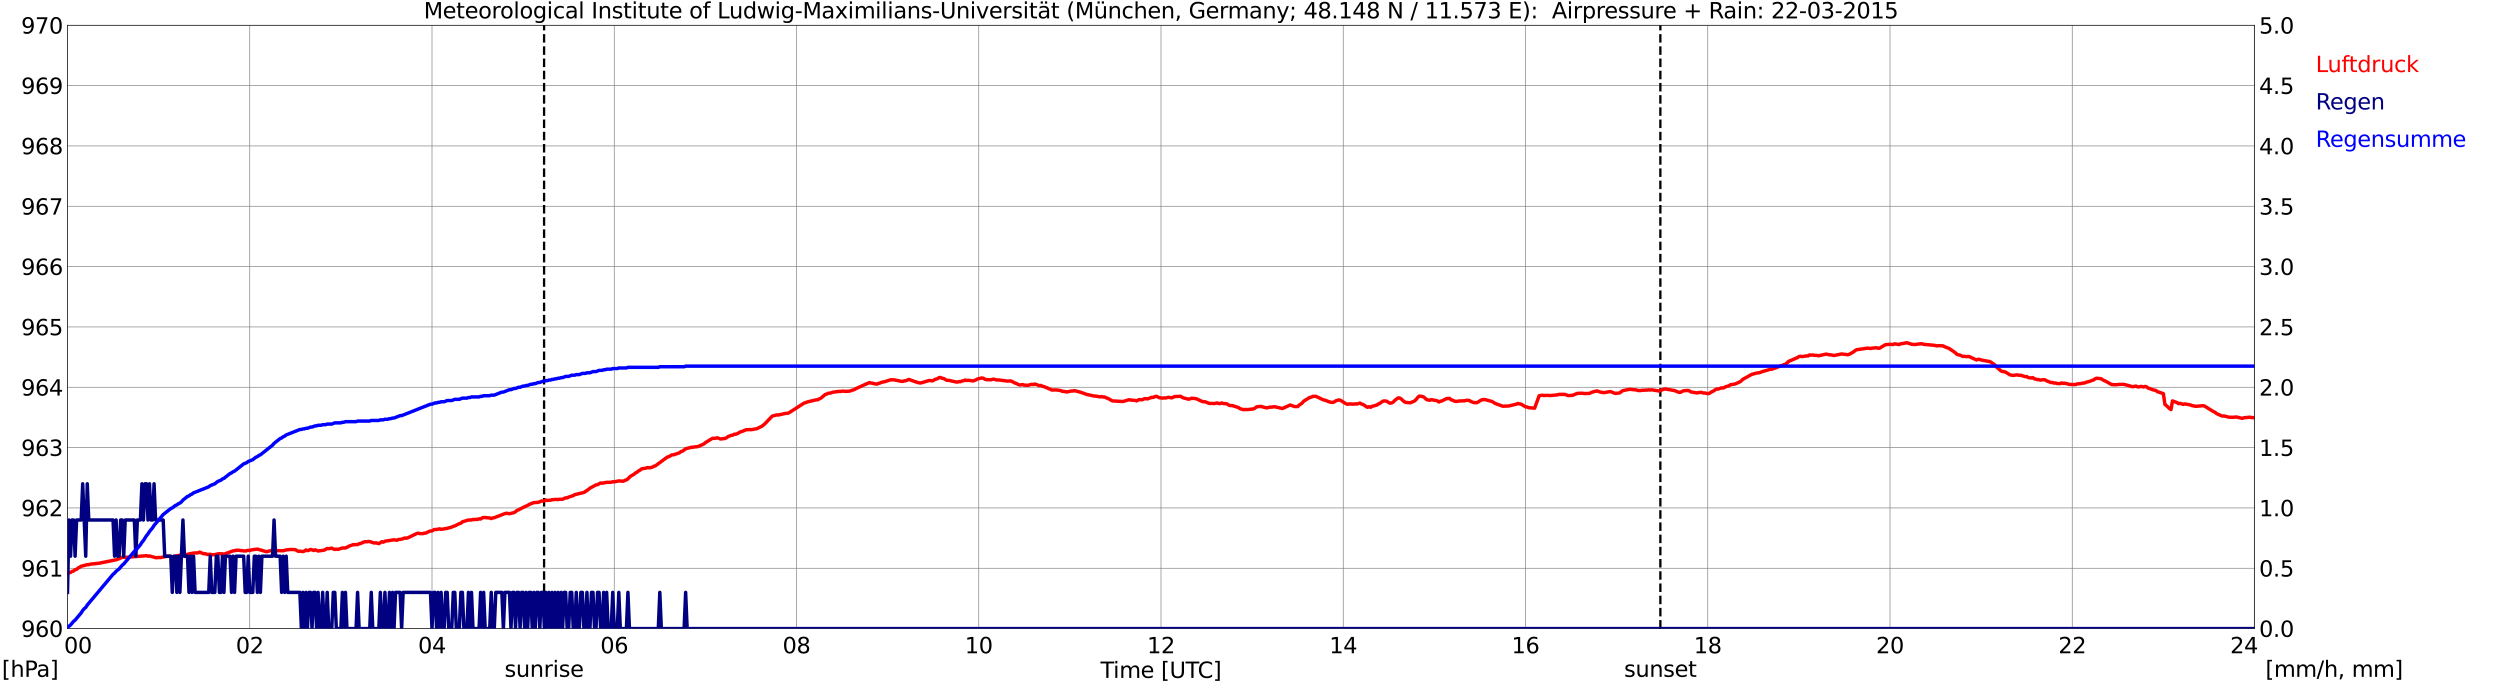 <?xml version="1.0" encoding="utf-8" standalone="no"?>
<!DOCTYPE svg PUBLIC "-//W3C//DTD SVG 1.1//EN"
  "http://www.w3.org/Graphics/SVG/1.1/DTD/svg11.dtd">
<svg xmlns:xlink="http://www.w3.org/1999/xlink" width="1085.4pt" height="296.64pt" viewBox="0 0 1085.4 296.64" xmlns="http://www.w3.org/2000/svg" version="1.1">
 <defs>
  <style type="text/css">*{stroke-linejoin: round; stroke-linecap: butt}</style>
 </defs>
 <g id="figure_1">
  <g id="patch_1">
   <path d="M 0 296.64 
L 1085.4 296.64 
L 1085.4 0 
L 0 0 
z
" style="fill: #ffffff"/>
  </g>
  <g id="axes_1">
   <g id="patch_2">
    <path d="M 29.306 272.909 
L 978.814 272.909 
L 978.814 10.976 
L 29.306 10.976 
z
" style="fill: #ffffff"/>
   </g>
   <g id="patch_3">
    <path d="M 978.814 272.909 
L 978.814 272.909 
L 978.814 10.976 
L 978.814 10.976 
z
" clip-path="url(#p2965afe310)" style="fill: #d3d3d3; opacity: 0.25; stroke: #d3d3d3; stroke-linejoin: miter"/>
   </g>
   <g id="matplotlib.axis_1">
    <g id="xtick_1">
     <g id="line2d_1">
      <path d="M 29.306 272.909 
L 29.306 10.976 
" clip-path="url(#p2965afe310)" style="fill: none; stroke: #808080; stroke-width: 0.3; stroke-linecap: square"/>
     </g>
     <g id="line2d_2"/>
     <g id="text_1">
      <!--    00 -->
      <g transform="translate(18.733 283.627) scale(0.095 -0.095)">
       <defs>
        <path id="DejaVuSans-20" transform="scale(0.016)"/>
        <path id="DejaVuSans-30" d="M 2034 4250 
Q 1547 4250 1301 3770 
Q 1056 3291 1056 2328 
Q 1056 1369 1301 889 
Q 1547 409 2034 409 
Q 2525 409 2770 889 
Q 3016 1369 3016 2328 
Q 3016 3291 2770 3770 
Q 2525 4250 2034 4250 
z
M 2034 4750 
Q 2819 4750 3233 4129 
Q 3647 3509 3647 2328 
Q 3647 1150 3233 529 
Q 2819 -91 2034 -91 
Q 1250 -91 836 529 
Q 422 1150 422 2328 
Q 422 3509 836 4129 
Q 1250 4750 2034 4750 
z
" transform="scale(0.016)"/>
       </defs>
       <use xlink:href="#DejaVuSans-20"/>
       <use xlink:href="#DejaVuSans-20" transform="translate(31.787 0)"/>
       <use xlink:href="#DejaVuSans-20" transform="translate(63.574 0)"/>
       <use xlink:href="#DejaVuSans-30" transform="translate(95.361 0)"/>
       <use xlink:href="#DejaVuSans-30" transform="translate(158.984 0)"/>
      </g>
     </g>
    </g>
    <g id="xtick_2">
     <g id="line2d_3">
      <path d="M 108.431 272.909 
L 108.431 10.976 
" clip-path="url(#p2965afe310)" style="fill: none; stroke: #808080; stroke-width: 0.3; stroke-linecap: square"/>
     </g>
     <g id="line2d_4"/>
     <g id="text_2">
      <!-- 02 -->
      <g transform="translate(102.387 283.627) scale(0.095 -0.095)">
       <defs>
        <path id="DejaVuSans-32" d="M 1228 531 
L 3431 531 
L 3431 0 
L 469 0 
L 469 531 
Q 828 903 1448 1529 
Q 2069 2156 2228 2338 
Q 2531 2678 2651 2914 
Q 2772 3150 2772 3378 
Q 2772 3750 2511 3984 
Q 2250 4219 1831 4219 
Q 1534 4219 1204 4116 
Q 875 4013 500 3803 
L 500 4441 
Q 881 4594 1212 4672 
Q 1544 4750 1819 4750 
Q 2544 4750 2975 4387 
Q 3406 4025 3406 3419 
Q 3406 3131 3298 2873 
Q 3191 2616 2906 2266 
Q 2828 2175 2409 1742 
Q 1991 1309 1228 531 
z
" transform="scale(0.016)"/>
       </defs>
       <use xlink:href="#DejaVuSans-30"/>
       <use xlink:href="#DejaVuSans-32" transform="translate(63.623 0)"/>
      </g>
     </g>
    </g>
    <g id="xtick_3">
     <g id="line2d_5">
      <path d="M 187.557 272.909 
L 187.557 10.976 
" clip-path="url(#p2965afe310)" style="fill: none; stroke: #808080; stroke-width: 0.3; stroke-linecap: square"/>
     </g>
     <g id="line2d_6"/>
     <g id="text_3">
      <!-- 04 -->
      <g transform="translate(181.513 283.627) scale(0.095 -0.095)">
       <defs>
        <path id="DejaVuSans-34" d="M 2419 4116 
L 825 1625 
L 2419 1625 
L 2419 4116 
z
M 2253 4666 
L 3047 4666 
L 3047 1625 
L 3713 1625 
L 3713 1100 
L 3047 1100 
L 3047 0 
L 2419 0 
L 2419 1100 
L 313 1100 
L 313 1709 
L 2253 4666 
z
" transform="scale(0.016)"/>
       </defs>
       <use xlink:href="#DejaVuSans-30"/>
       <use xlink:href="#DejaVuSans-34" transform="translate(63.623 0)"/>
      </g>
     </g>
    </g>
    <g id="xtick_4">
     <g id="line2d_7">
      <path d="M 266.683 272.909 
L 266.683 10.976 
" clip-path="url(#p2965afe310)" style="fill: none; stroke: #808080; stroke-width: 0.3; stroke-linecap: square"/>
     </g>
     <g id="line2d_8"/>
     <g id="text_4">
      <!-- 06 -->
      <g transform="translate(260.638 283.627) scale(0.095 -0.095)">
       <defs>
        <path id="DejaVuSans-36" d="M 2113 2584 
Q 1688 2584 1439 2293 
Q 1191 2003 1191 1497 
Q 1191 994 1439 701 
Q 1688 409 2113 409 
Q 2538 409 2786 701 
Q 3034 994 3034 1497 
Q 3034 2003 2786 2293 
Q 2538 2584 2113 2584 
z
M 3366 4563 
L 3366 3988 
Q 3128 4100 2886 4159 
Q 2644 4219 2406 4219 
Q 1781 4219 1451 3797 
Q 1122 3375 1075 2522 
Q 1259 2794 1537 2939 
Q 1816 3084 2150 3084 
Q 2853 3084 3261 2657 
Q 3669 2231 3669 1497 
Q 3669 778 3244 343 
Q 2819 -91 2113 -91 
Q 1303 -91 875 529 
Q 447 1150 447 2328 
Q 447 3434 972 4092 
Q 1497 4750 2381 4750 
Q 2619 4750 2861 4703 
Q 3103 4656 3366 4563 
z
" transform="scale(0.016)"/>
       </defs>
       <use xlink:href="#DejaVuSans-30"/>
       <use xlink:href="#DejaVuSans-36" transform="translate(63.623 0)"/>
      </g>
     </g>
    </g>
    <g id="xtick_5">
     <g id="line2d_9">
      <path d="M 345.808 272.909 
L 345.808 10.976 
" clip-path="url(#p2965afe310)" style="fill: none; stroke: #808080; stroke-width: 0.3; stroke-linecap: square"/>
     </g>
     <g id="line2d_10"/>
     <g id="text_5">
      <!-- 08 -->
      <g transform="translate(339.764 283.627) scale(0.095 -0.095)">
       <defs>
        <path id="DejaVuSans-38" d="M 2034 2216 
Q 1584 2216 1326 1975 
Q 1069 1734 1069 1313 
Q 1069 891 1326 650 
Q 1584 409 2034 409 
Q 2484 409 2743 651 
Q 3003 894 3003 1313 
Q 3003 1734 2745 1975 
Q 2488 2216 2034 2216 
z
M 1403 2484 
Q 997 2584 770 2862 
Q 544 3141 544 3541 
Q 544 4100 942 4425 
Q 1341 4750 2034 4750 
Q 2731 4750 3128 4425 
Q 3525 4100 3525 3541 
Q 3525 3141 3298 2862 
Q 3072 2584 2669 2484 
Q 3125 2378 3379 2068 
Q 3634 1759 3634 1313 
Q 3634 634 3220 271 
Q 2806 -91 2034 -91 
Q 1263 -91 848 271 
Q 434 634 434 1313 
Q 434 1759 690 2068 
Q 947 2378 1403 2484 
z
M 1172 3481 
Q 1172 3119 1398 2916 
Q 1625 2713 2034 2713 
Q 2441 2713 2670 2916 
Q 2900 3119 2900 3481 
Q 2900 3844 2670 4047 
Q 2441 4250 2034 4250 
Q 1625 4250 1398 4047 
Q 1172 3844 1172 3481 
z
" transform="scale(0.016)"/>
       </defs>
       <use xlink:href="#DejaVuSans-30"/>
       <use xlink:href="#DejaVuSans-38" transform="translate(63.623 0)"/>
      </g>
     </g>
    </g>
    <g id="xtick_6">
     <g id="line2d_11">
      <path d="M 424.934 272.909 
L 424.934 10.976 
" clip-path="url(#p2965afe310)" style="fill: none; stroke: #808080; stroke-width: 0.3; stroke-linecap: square"/>
     </g>
     <g id="line2d_12"/>
     <g id="text_6">
      <!-- 10 -->
      <g transform="translate(418.89 283.627) scale(0.095 -0.095)">
       <defs>
        <path id="DejaVuSans-31" d="M 794 531 
L 1825 531 
L 1825 4091 
L 703 3866 
L 703 4441 
L 1819 4666 
L 2450 4666 
L 2450 531 
L 3481 531 
L 3481 0 
L 794 0 
L 794 531 
z
" transform="scale(0.016)"/>
       </defs>
       <use xlink:href="#DejaVuSans-31"/>
       <use xlink:href="#DejaVuSans-30" transform="translate(63.623 0)"/>
      </g>
     </g>
    </g>
    <g id="xtick_7">
     <g id="line2d_13">
      <path d="M 504.06 272.909 
L 504.06 10.976 
" clip-path="url(#p2965afe310)" style="fill: none; stroke: #808080; stroke-width: 0.3; stroke-linecap: square"/>
     </g>
     <g id="line2d_14"/>
     <g id="text_7">
      <!-- 12 -->
      <g transform="translate(498.015 283.627) scale(0.095 -0.095)">
       <use xlink:href="#DejaVuSans-31"/>
       <use xlink:href="#DejaVuSans-32" transform="translate(63.623 0)"/>
      </g>
     </g>
    </g>
    <g id="xtick_8">
     <g id="line2d_15">
      <path d="M 583.185 272.909 
L 583.185 10.976 
" clip-path="url(#p2965afe310)" style="fill: none; stroke: #808080; stroke-width: 0.3; stroke-linecap: square"/>
     </g>
     <g id="line2d_16"/>
     <g id="text_8">
      <!-- 14 -->
      <g transform="translate(577.141 283.627) scale(0.095 -0.095)">
       <use xlink:href="#DejaVuSans-31"/>
       <use xlink:href="#DejaVuSans-34" transform="translate(63.623 0)"/>
      </g>
     </g>
    </g>
    <g id="xtick_9">
     <g id="line2d_17">
      <path d="M 662.311 272.909 
L 662.311 10.976 
" clip-path="url(#p2965afe310)" style="fill: none; stroke: #808080; stroke-width: 0.3; stroke-linecap: square"/>
     </g>
     <g id="line2d_18"/>
     <g id="text_9">
      <!-- 16 -->
      <g transform="translate(656.267 283.627) scale(0.095 -0.095)">
       <use xlink:href="#DejaVuSans-31"/>
       <use xlink:href="#DejaVuSans-36" transform="translate(63.623 0)"/>
      </g>
     </g>
    </g>
    <g id="xtick_10">
     <g id="line2d_19">
      <path d="M 741.437 272.909 
L 741.437 10.976 
" clip-path="url(#p2965afe310)" style="fill: none; stroke: #808080; stroke-width: 0.3; stroke-linecap: square"/>
     </g>
     <g id="line2d_20"/>
     <g id="text_10">
      <!-- 18 -->
      <g transform="translate(735.392 283.627) scale(0.095 -0.095)">
       <use xlink:href="#DejaVuSans-31"/>
       <use xlink:href="#DejaVuSans-38" transform="translate(63.623 0)"/>
      </g>
     </g>
    </g>
    <g id="xtick_11">
     <g id="line2d_21">
      <path d="M 820.562 272.909 
L 820.562 10.976 
" clip-path="url(#p2965afe310)" style="fill: none; stroke: #808080; stroke-width: 0.3; stroke-linecap: square"/>
     </g>
     <g id="line2d_22"/>
     <g id="text_11">
      <!-- 20 -->
      <g transform="translate(814.518 283.627) scale(0.095 -0.095)">
       <use xlink:href="#DejaVuSans-32"/>
       <use xlink:href="#DejaVuSans-30" transform="translate(63.623 0)"/>
      </g>
     </g>
    </g>
    <g id="xtick_12">
     <g id="line2d_23">
      <path d="M 899.688 272.909 
L 899.688 10.976 
" clip-path="url(#p2965afe310)" style="fill: none; stroke: #808080; stroke-width: 0.3; stroke-linecap: square"/>
     </g>
     <g id="line2d_24"/>
     <g id="text_12">
      <!-- 22 -->
      <g transform="translate(893.644 283.627) scale(0.095 -0.095)">
       <use xlink:href="#DejaVuSans-32"/>
       <use xlink:href="#DejaVuSans-32" transform="translate(63.623 0)"/>
      </g>
     </g>
    </g>
    <g id="xtick_13">
     <g id="line2d_25">
      <path d="M 978.814 272.909 
L 978.814 10.976 
" clip-path="url(#p2965afe310)" style="fill: none; stroke: #808080; stroke-width: 0.3; stroke-linecap: square"/>
     </g>
     <g id="line2d_26"/>
     <g id="text_13">
      <!-- 24    -->
      <g transform="translate(968.241 283.627) scale(0.095 -0.095)">
       <use xlink:href="#DejaVuSans-32"/>
       <use xlink:href="#DejaVuSans-34" transform="translate(63.623 0)"/>
       <use xlink:href="#DejaVuSans-20" transform="translate(127.246 0)"/>
       <use xlink:href="#DejaVuSans-20" transform="translate(159.033 0)"/>
       <use xlink:href="#DejaVuSans-20" transform="translate(190.82 0)"/>
      </g>
     </g>
    </g>
    <g id="text_14">
     <!-- Time [UTC] -->
     <g transform="translate(477.806 294.322) scale(0.095 -0.095)">
      <defs>
       <path id="DejaVuSans-54" d="M -19 4666 
L 3928 4666 
L 3928 4134 
L 2272 4134 
L 2272 0 
L 1638 0 
L 1638 4134 
L -19 4134 
L -19 4666 
z
" transform="scale(0.016)"/>
       <path id="DejaVuSans-69" d="M 603 3500 
L 1178 3500 
L 1178 0 
L 603 0 
L 603 3500 
z
M 603 4863 
L 1178 4863 
L 1178 4134 
L 603 4134 
L 603 4863 
z
" transform="scale(0.016)"/>
       <path id="DejaVuSans-6d" d="M 3328 2828 
Q 3544 3216 3844 3400 
Q 4144 3584 4550 3584 
Q 5097 3584 5394 3201 
Q 5691 2819 5691 2113 
L 5691 0 
L 5113 0 
L 5113 2094 
Q 5113 2597 4934 2840 
Q 4756 3084 4391 3084 
Q 3944 3084 3684 2787 
Q 3425 2491 3425 1978 
L 3425 0 
L 2847 0 
L 2847 2094 
Q 2847 2600 2669 2842 
Q 2491 3084 2119 3084 
Q 1678 3084 1418 2786 
Q 1159 2488 1159 1978 
L 1159 0 
L 581 0 
L 581 3500 
L 1159 3500 
L 1159 2956 
Q 1356 3278 1631 3431 
Q 1906 3584 2284 3584 
Q 2666 3584 2933 3390 
Q 3200 3197 3328 2828 
z
" transform="scale(0.016)"/>
       <path id="DejaVuSans-65" d="M 3597 1894 
L 3597 1613 
L 953 1613 
Q 991 1019 1311 708 
Q 1631 397 2203 397 
Q 2534 397 2845 478 
Q 3156 559 3463 722 
L 3463 178 
Q 3153 47 2828 -22 
Q 2503 -91 2169 -91 
Q 1331 -91 842 396 
Q 353 884 353 1716 
Q 353 2575 817 3079 
Q 1281 3584 2069 3584 
Q 2775 3584 3186 3129 
Q 3597 2675 3597 1894 
z
M 3022 2063 
Q 3016 2534 2758 2815 
Q 2500 3097 2075 3097 
Q 1594 3097 1305 2825 
Q 1016 2553 972 2059 
L 3022 2063 
z
" transform="scale(0.016)"/>
       <path id="DejaVuSans-5b" d="M 550 4863 
L 1875 4863 
L 1875 4416 
L 1125 4416 
L 1125 -397 
L 1875 -397 
L 1875 -844 
L 550 -844 
L 550 4863 
z
" transform="scale(0.016)"/>
       <path id="DejaVuSans-55" d="M 556 4666 
L 1191 4666 
L 1191 1831 
Q 1191 1081 1462 751 
Q 1734 422 2344 422 
Q 2950 422 3222 751 
Q 3494 1081 3494 1831 
L 3494 4666 
L 4128 4666 
L 4128 1753 
Q 4128 841 3676 375 
Q 3225 -91 2344 -91 
Q 1459 -91 1007 375 
Q 556 841 556 1753 
L 556 4666 
z
" transform="scale(0.016)"/>
       <path id="DejaVuSans-43" d="M 4122 4306 
L 4122 3641 
Q 3803 3938 3442 4084 
Q 3081 4231 2675 4231 
Q 1875 4231 1450 3742 
Q 1025 3253 1025 2328 
Q 1025 1406 1450 917 
Q 1875 428 2675 428 
Q 3081 428 3442 575 
Q 3803 722 4122 1019 
L 4122 359 
Q 3791 134 3420 21 
Q 3050 -91 2638 -91 
Q 1578 -91 968 557 
Q 359 1206 359 2328 
Q 359 3453 968 4101 
Q 1578 4750 2638 4750 
Q 3056 4750 3426 4639 
Q 3797 4528 4122 4306 
z
" transform="scale(0.016)"/>
       <path id="DejaVuSans-5d" d="M 1947 4863 
L 1947 -844 
L 622 -844 
L 622 -397 
L 1369 -397 
L 1369 4416 
L 622 4416 
L 622 4863 
L 1947 4863 
z
" transform="scale(0.016)"/>
      </defs>
      <use xlink:href="#DejaVuSans-54"/>
      <use xlink:href="#DejaVuSans-69" transform="translate(57.959 0)"/>
      <use xlink:href="#DejaVuSans-6d" transform="translate(85.742 0)"/>
      <use xlink:href="#DejaVuSans-65" transform="translate(183.154 0)"/>
      <use xlink:href="#DejaVuSans-20" transform="translate(244.678 0)"/>
      <use xlink:href="#DejaVuSans-5b" transform="translate(276.465 0)"/>
      <use xlink:href="#DejaVuSans-55" transform="translate(315.479 0)"/>
      <use xlink:href="#DejaVuSans-54" transform="translate(388.672 0)"/>
      <use xlink:href="#DejaVuSans-43" transform="translate(443.881 0)"/>
      <use xlink:href="#DejaVuSans-5d" transform="translate(513.705 0)"/>
     </g>
    </g>
   </g>
   <g id="matplotlib.axis_2">
    <g id="ytick_1">
     <g id="line2d_27">
      <path d="M 29.306 272.909 
L 978.814 272.909 
" clip-path="url(#p2965afe310)" style="fill: none; stroke: #808080; stroke-width: 0.3; stroke-linecap: square"/>
     </g>
     <g id="line2d_28"/>
     <g id="text_15">
      <!-- 960 -->
      <g transform="translate(9.173 276.518) scale(0.095 -0.095)">
       <defs>
        <path id="DejaVuSans-39" d="M 703 97 
L 703 672 
Q 941 559 1184 500 
Q 1428 441 1663 441 
Q 2288 441 2617 861 
Q 2947 1281 2994 2138 
Q 2813 1869 2534 1725 
Q 2256 1581 1919 1581 
Q 1219 1581 811 2004 
Q 403 2428 403 3163 
Q 403 3881 828 4315 
Q 1253 4750 1959 4750 
Q 2769 4750 3195 4129 
Q 3622 3509 3622 2328 
Q 3622 1225 3098 567 
Q 2575 -91 1691 -91 
Q 1453 -91 1209 -44 
Q 966 3 703 97 
z
M 1959 2075 
Q 2384 2075 2632 2365 
Q 2881 2656 2881 3163 
Q 2881 3666 2632 3958 
Q 2384 4250 1959 4250 
Q 1534 4250 1286 3958 
Q 1038 3666 1038 3163 
Q 1038 2656 1286 2365 
Q 1534 2075 1959 2075 
z
" transform="scale(0.016)"/>
       </defs>
       <use xlink:href="#DejaVuSans-39"/>
       <use xlink:href="#DejaVuSans-36" transform="translate(63.623 0)"/>
       <use xlink:href="#DejaVuSans-30" transform="translate(127.246 0)"/>
      </g>
     </g>
    </g>
    <g id="ytick_2">
     <g id="line2d_29">
      <path d="M 29.306 246.715 
L 978.814 246.715 
" clip-path="url(#p2965afe310)" style="fill: none; stroke: #808080; stroke-width: 0.3; stroke-linecap: square"/>
     </g>
     <g id="line2d_30"/>
     <g id="text_16">
      <!-- 961 -->
      <g transform="translate(9.173 250.325) scale(0.095 -0.095)">
       <use xlink:href="#DejaVuSans-39"/>
       <use xlink:href="#DejaVuSans-36" transform="translate(63.623 0)"/>
       <use xlink:href="#DejaVuSans-31" transform="translate(127.246 0)"/>
      </g>
     </g>
    </g>
    <g id="ytick_3">
     <g id="line2d_31">
      <path d="M 29.306 220.522 
L 978.814 220.522 
" clip-path="url(#p2965afe310)" style="fill: none; stroke: #808080; stroke-width: 0.3; stroke-linecap: square"/>
     </g>
     <g id="line2d_32"/>
     <g id="text_17">
      <!-- 962 -->
      <g transform="translate(9.173 224.131) scale(0.095 -0.095)">
       <use xlink:href="#DejaVuSans-39"/>
       <use xlink:href="#DejaVuSans-36" transform="translate(63.623 0)"/>
       <use xlink:href="#DejaVuSans-32" transform="translate(127.246 0)"/>
      </g>
     </g>
    </g>
    <g id="ytick_4">
     <g id="line2d_33">
      <path d="M 29.306 194.329 
L 978.814 194.329 
" clip-path="url(#p2965afe310)" style="fill: none; stroke: #808080; stroke-width: 0.3; stroke-linecap: square"/>
     </g>
     <g id="line2d_34"/>
     <g id="text_18">
      <!-- 963 -->
      <g transform="translate(9.173 197.938) scale(0.095 -0.095)">
       <defs>
        <path id="DejaVuSans-33" d="M 2597 2516 
Q 3050 2419 3304 2112 
Q 3559 1806 3559 1356 
Q 3559 666 3084 287 
Q 2609 -91 1734 -91 
Q 1441 -91 1130 -33 
Q 819 25 488 141 
L 488 750 
Q 750 597 1062 519 
Q 1375 441 1716 441 
Q 2309 441 2620 675 
Q 2931 909 2931 1356 
Q 2931 1769 2642 2001 
Q 2353 2234 1838 2234 
L 1294 2234 
L 1294 2753 
L 1863 2753 
Q 2328 2753 2575 2939 
Q 2822 3125 2822 3475 
Q 2822 3834 2567 4026 
Q 2313 4219 1838 4219 
Q 1578 4219 1281 4162 
Q 984 4106 628 3988 
L 628 4550 
Q 988 4650 1302 4700 
Q 1616 4750 1894 4750 
Q 2613 4750 3031 4423 
Q 3450 4097 3450 3541 
Q 3450 3153 3228 2886 
Q 3006 2619 2597 2516 
z
" transform="scale(0.016)"/>
       </defs>
       <use xlink:href="#DejaVuSans-39"/>
       <use xlink:href="#DejaVuSans-36" transform="translate(63.623 0)"/>
       <use xlink:href="#DejaVuSans-33" transform="translate(127.246 0)"/>
      </g>
     </g>
    </g>
    <g id="ytick_5">
     <g id="line2d_35">
      <path d="M 29.306 168.136 
L 978.814 168.136 
" clip-path="url(#p2965afe310)" style="fill: none; stroke: #808080; stroke-width: 0.3; stroke-linecap: square"/>
     </g>
     <g id="line2d_36"/>
     <g id="text_19">
      <!-- 964 -->
      <g transform="translate(9.173 171.745) scale(0.095 -0.095)">
       <use xlink:href="#DejaVuSans-39"/>
       <use xlink:href="#DejaVuSans-36" transform="translate(63.623 0)"/>
       <use xlink:href="#DejaVuSans-34" transform="translate(127.246 0)"/>
      </g>
     </g>
    </g>
    <g id="ytick_6">
     <g id="line2d_37">
      <path d="M 29.306 141.942 
L 978.814 141.942 
" clip-path="url(#p2965afe310)" style="fill: none; stroke: #808080; stroke-width: 0.3; stroke-linecap: square"/>
     </g>
     <g id="line2d_38"/>
     <g id="text_20">
      <!-- 965 -->
      <g transform="translate(9.173 145.551) scale(0.095 -0.095)">
       <defs>
        <path id="DejaVuSans-35" d="M 691 4666 
L 3169 4666 
L 3169 4134 
L 1269 4134 
L 1269 2991 
Q 1406 3038 1543 3061 
Q 1681 3084 1819 3084 
Q 2600 3084 3056 2656 
Q 3513 2228 3513 1497 
Q 3513 744 3044 326 
Q 2575 -91 1722 -91 
Q 1428 -91 1123 -41 
Q 819 9 494 109 
L 494 744 
Q 775 591 1075 516 
Q 1375 441 1709 441 
Q 2250 441 2565 725 
Q 2881 1009 2881 1497 
Q 2881 1984 2565 2268 
Q 2250 2553 1709 2553 
Q 1456 2553 1204 2497 
Q 953 2441 691 2322 
L 691 4666 
z
" transform="scale(0.016)"/>
       </defs>
       <use xlink:href="#DejaVuSans-39"/>
       <use xlink:href="#DejaVuSans-36" transform="translate(63.623 0)"/>
       <use xlink:href="#DejaVuSans-35" transform="translate(127.246 0)"/>
      </g>
     </g>
    </g>
    <g id="ytick_7">
     <g id="line2d_39">
      <path d="M 29.306 115.749 
L 978.814 115.749 
" clip-path="url(#p2965afe310)" style="fill: none; stroke: #808080; stroke-width: 0.3; stroke-linecap: square"/>
     </g>
     <g id="line2d_40"/>
     <g id="text_21">
      <!-- 966 -->
      <g transform="translate(9.173 119.358) scale(0.095 -0.095)">
       <use xlink:href="#DejaVuSans-39"/>
       <use xlink:href="#DejaVuSans-36" transform="translate(63.623 0)"/>
       <use xlink:href="#DejaVuSans-36" transform="translate(127.246 0)"/>
      </g>
     </g>
    </g>
    <g id="ytick_8">
     <g id="line2d_41">
      <path d="M 29.306 89.556 
L 978.814 89.556 
" clip-path="url(#p2965afe310)" style="fill: none; stroke: #808080; stroke-width: 0.3; stroke-linecap: square"/>
     </g>
     <g id="line2d_42"/>
     <g id="text_22">
      <!-- 967 -->
      <g transform="translate(9.173 93.165) scale(0.095 -0.095)">
       <defs>
        <path id="DejaVuSans-37" d="M 525 4666 
L 3525 4666 
L 3525 4397 
L 1831 0 
L 1172 0 
L 2766 4134 
L 525 4134 
L 525 4666 
z
" transform="scale(0.016)"/>
       </defs>
       <use xlink:href="#DejaVuSans-39"/>
       <use xlink:href="#DejaVuSans-36" transform="translate(63.623 0)"/>
       <use xlink:href="#DejaVuSans-37" transform="translate(127.246 0)"/>
      </g>
     </g>
    </g>
    <g id="ytick_9">
     <g id="line2d_43">
      <path d="M 29.306 63.362 
L 978.814 63.362 
" clip-path="url(#p2965afe310)" style="fill: none; stroke: #808080; stroke-width: 0.3; stroke-linecap: square"/>
     </g>
     <g id="line2d_44"/>
     <g id="text_23">
      <!-- 968 -->
      <g transform="translate(9.173 66.972) scale(0.095 -0.095)">
       <use xlink:href="#DejaVuSans-39"/>
       <use xlink:href="#DejaVuSans-36" transform="translate(63.623 0)"/>
       <use xlink:href="#DejaVuSans-38" transform="translate(127.246 0)"/>
      </g>
     </g>
    </g>
    <g id="ytick_10">
     <g id="line2d_45">
      <path d="M 29.306 37.169 
L 978.814 37.169 
" clip-path="url(#p2965afe310)" style="fill: none; stroke: #808080; stroke-width: 0.3; stroke-linecap: square"/>
     </g>
     <g id="line2d_46"/>
     <g id="text_24">
      <!-- 969 -->
      <g transform="translate(9.173 40.778) scale(0.095 -0.095)">
       <use xlink:href="#DejaVuSans-39"/>
       <use xlink:href="#DejaVuSans-36" transform="translate(63.623 0)"/>
       <use xlink:href="#DejaVuSans-39" transform="translate(127.246 0)"/>
      </g>
     </g>
    </g>
    <g id="ytick_11">
     <g id="line2d_47">
      <path d="M 29.306 10.976 
L 978.814 10.976 
" clip-path="url(#p2965afe310)" style="fill: none; stroke: #808080; stroke-width: 0.3; stroke-linecap: square"/>
     </g>
     <g id="line2d_48"/>
     <g id="text_25">
      <!-- 970 -->
      <g transform="translate(9.173 14.585) scale(0.095 -0.095)">
       <use xlink:href="#DejaVuSans-39"/>
       <use xlink:href="#DejaVuSans-37" transform="translate(63.623 0)"/>
       <use xlink:href="#DejaVuSans-30" transform="translate(127.246 0)"/>
      </g>
     </g>
    </g>
   </g>
   <g id="line2d_49">
    <path d="M 236.219 272.909 
L 236.219 10.976 
" clip-path="url(#p2965afe310)" style="fill: none; stroke-dasharray: 3.7,1.6; stroke-dashoffset: 0; stroke: #000000"/>
   </g>
   <g id="line2d_50">
    <path d="M 720.864 272.909 
L 720.864 10.976 
" clip-path="url(#p2965afe310)" style="fill: none; stroke-dasharray: 3.7,1.6; stroke-dashoffset: 0; stroke: #000000"/>
   </g>
   <g id="line2d_51">
    <path d="M 29.306 249.073 
L 29.965 248.615 
L 30.625 248.549 
L 31.284 248.078 
L 31.943 247.92 
L 32.603 247.344 
L 33.262 247.187 
L 33.921 246.611 
L 34.581 246.296 
L 35.24 245.825 
L 36.559 245.511 
L 37.878 245.144 
L 38.537 245.144 
L 39.197 244.934 
L 43.153 244.515 
L 45.131 244.096 
L 47.768 243.572 
L 50.406 243.048 
L 51.725 242.577 
L 53.043 241.948 
L 54.362 242.001 
L 63.594 241.267 
L 64.253 241.477 
L 64.912 241.372 
L 67.55 242.105 
L 68.209 242.158 
L 68.869 242.001 
L 69.528 242.105 
L 72.825 241.424 
L 75.462 241.896 
L 76.781 241.267 
L 78.759 241.005 
L 79.419 241.267 
L 80.078 241.267 
L 81.397 240.639 
L 84.034 240.115 
L 86.013 240.01 
L 86.672 239.696 
L 87.991 240.272 
L 88.65 240.429 
L 89.309 240.429 
L 89.969 240.743 
L 91.288 240.639 
L 91.947 240.848 
L 93.266 240.796 
L 94.584 240.481 
L 95.244 240.377 
L 95.903 240.481 
L 96.563 240.429 
L 97.222 240.639 
L 98.541 240.115 
L 101.178 239.172 
L 103.156 238.857 
L 105.794 239.172 
L 106.453 239.224 
L 107.772 238.91 
L 108.431 239.015 
L 109.091 238.753 
L 111.728 238.386 
L 115.685 239.539 
L 118.982 238.7 
L 119.641 238.805 
L 120.3 239.067 
L 122.938 239.119 
L 124.257 238.753 
L 126.235 238.543 
L 128.213 238.648 
L 129.532 239.381 
L 130.191 239.277 
L 131.51 239.486 
L 132.169 239.277 
L 132.829 238.753 
L 133.488 239.067 
L 134.147 238.91 
L 134.807 238.543 
L 135.466 238.7 
L 136.125 239.015 
L 136.785 238.7 
L 138.104 239.224 
L 140.741 238.857 
L 142.06 238.124 
L 142.719 238.229 
L 144.038 237.967 
L 144.697 238.334 
L 145.357 238.543 
L 146.016 238.386 
L 146.676 238.543 
L 147.994 238.124 
L 148.654 237.915 
L 149.972 237.915 
L 151.291 237.286 
L 151.951 236.919 
L 152.61 236.762 
L 153.269 236.448 
L 153.929 236.5 
L 154.588 236.395 
L 155.247 236.448 
L 155.907 236.081 
L 156.566 235.976 
L 157.885 235.348 
L 158.544 235.19 
L 159.204 235.243 
L 159.863 235.086 
L 160.523 235.138 
L 162.501 235.767 
L 163.16 235.662 
L 164.479 236.029 
L 165.798 235.19 
L 166.457 235.4 
L 167.116 234.981 
L 171.073 234.352 
L 172.391 234.562 
L 173.051 234.195 
L 173.71 234.195 
L 175.029 233.881 
L 175.688 233.566 
L 176.348 233.671 
L 177.007 233.514 
L 180.963 231.628 
L 181.623 231.471 
L 182.282 231.681 
L 183.601 231.681 
L 184.26 231.471 
L 184.92 231.419 
L 186.238 230.738 
L 186.898 230.528 
L 187.557 230.528 
L 188.217 230.057 
L 188.876 229.847 
L 189.535 229.899 
L 190.854 229.585 
L 191.513 229.795 
L 192.832 229.637 
L 193.492 229.428 
L 194.151 229.428 
L 194.81 229.166 
L 195.47 229.061 
L 196.788 228.537 
L 197.448 228.328 
L 199.426 227.332 
L 200.085 227.175 
L 200.745 226.547 
L 203.382 225.761 
L 204.701 225.761 
L 205.36 225.499 
L 206.02 225.604 
L 206.679 225.447 
L 207.339 225.551 
L 207.998 225.237 
L 208.657 225.342 
L 209.317 224.87 
L 209.976 224.661 
L 212.614 224.87 
L 213.273 225.132 
L 213.932 224.87 
L 214.592 224.765 
L 219.207 222.984 
L 219.867 222.827 
L 221.186 223.037 
L 223.164 222.565 
L 223.823 222.199 
L 224.482 221.57 
L 225.142 221.36 
L 227.12 220.313 
L 229.098 219.422 
L 229.757 219.003 
L 231.736 218.217 
L 233.714 218.112 
L 235.033 217.536 
L 236.351 217.484 
L 237.011 217.117 
L 237.67 217.274 
L 238.989 217.169 
L 239.648 216.96 
L 241.626 216.803 
L 242.286 216.907 
L 242.945 216.75 
L 244.264 216.75 
L 245.583 216.122 
L 246.242 216.174 
L 246.901 215.807 
L 248.88 215.179 
L 249.539 214.76 
L 250.858 214.445 
L 253.495 213.817 
L 255.473 212.507 
L 256.133 211.931 
L 258.77 210.516 
L 259.43 210.412 
L 260.748 209.678 
L 261.408 209.783 
L 263.386 209.416 
L 264.705 209.416 
L 265.364 209.364 
L 266.023 209.154 
L 266.683 209.207 
L 268.661 208.788 
L 270.639 208.945 
L 271.298 208.526 
L 271.958 208.368 
L 272.617 207.897 
L 273.277 207.164 
L 273.936 206.64 
L 275.255 205.906 
L 275.914 205.33 
L 276.573 205.016 
L 277.233 204.439 
L 277.892 204.125 
L 278.552 203.549 
L 279.87 203.339 
L 280.53 203.235 
L 281.189 202.973 
L 281.849 203.13 
L 283.167 202.868 
L 283.827 202.449 
L 284.486 202.292 
L 289.761 198.415 
L 290.42 198.258 
L 291.739 197.472 
L 292.399 197.472 
L 295.036 196.581 
L 295.696 196.005 
L 296.355 195.848 
L 297.674 194.853 
L 299.652 194.329 
L 300.311 194.172 
L 300.971 194.172 
L 301.63 194.015 
L 302.949 193.91 
L 305.586 192.757 
L 306.246 192.181 
L 308.883 190.557 
L 309.543 190.243 
L 310.202 190.347 
L 311.521 190.086 
L 312.839 190.609 
L 314.818 190.347 
L 315.477 190.033 
L 316.136 189.509 
L 317.455 189.038 
L 318.114 188.933 
L 318.774 188.514 
L 319.433 188.514 
L 320.093 188.304 
L 321.411 187.519 
L 322.071 187.361 
L 324.049 186.523 
L 324.708 186.576 
L 325.368 186.471 
L 326.027 186.576 
L 328.665 186.104 
L 329.983 185.423 
L 330.643 185.161 
L 331.961 184.113 
L 335.258 180.656 
L 337.236 180.132 
L 337.896 180.184 
L 341.193 179.451 
L 341.852 179.451 
L 342.512 179.242 
L 349.105 174.998 
L 349.765 174.841 
L 350.424 174.527 
L 354.38 173.584 
L 355.04 173.584 
L 355.699 173.165 
L 356.359 172.903 
L 358.337 171.226 
L 358.996 171.069 
L 359.655 170.702 
L 360.315 170.702 
L 361.634 170.283 
L 364.271 169.917 
L 364.93 169.969 
L 365.59 169.812 
L 367.568 169.917 
L 368.887 169.812 
L 370.206 169.34 
L 370.865 169.183 
L 371.524 168.764 
L 373.502 167.874 
L 376.14 166.669 
L 376.799 166.459 
L 377.459 166.092 
L 378.118 166.302 
L 378.777 166.354 
L 379.437 166.564 
L 380.756 166.774 
L 381.415 166.459 
L 382.074 166.302 
L 382.734 165.988 
L 384.053 165.726 
L 386.69 164.888 
L 388.009 164.888 
L 390.646 165.411 
L 391.306 165.569 
L 391.965 165.569 
L 392.624 165.359 
L 393.284 165.307 
L 394.603 164.73 
L 397.24 165.673 
L 398.559 166.092 
L 399.218 166.25 
L 399.878 166.25 
L 403.175 165.254 
L 403.834 165.202 
L 404.493 165.359 
L 405.153 165.254 
L 405.812 164.783 
L 407.131 164.364 
L 407.79 163.892 
L 408.45 163.945 
L 409.109 164.259 
L 409.768 164.364 
L 411.087 165.15 
L 411.746 165.097 
L 415.043 165.831 
L 415.703 165.883 
L 416.362 165.673 
L 417.022 165.726 
L 417.681 165.411 
L 418.34 165.307 
L 419 164.992 
L 419.659 165.202 
L 420.318 165.097 
L 421.637 165.254 
L 422.297 165.411 
L 423.615 164.992 
L 424.275 164.573 
L 426.253 164.102 
L 426.912 164.207 
L 427.572 164.626 
L 428.231 164.835 
L 430.209 164.888 
L 430.869 164.678 
L 431.528 164.626 
L 432.847 164.992 
L 433.506 164.94 
L 437.462 165.464 
L 438.781 165.359 
L 440.1 165.988 
L 440.759 166.354 
L 441.419 166.512 
L 442.078 166.983 
L 442.737 167.14 
L 444.056 166.983 
L 444.716 167.245 
L 445.375 167.193 
L 446.034 167.35 
L 448.012 166.826 
L 448.672 166.983 
L 449.331 166.721 
L 451.309 167.455 
L 451.969 167.35 
L 452.628 167.769 
L 453.287 167.821 
L 453.947 168.188 
L 454.606 168.345 
L 455.266 168.764 
L 455.925 168.921 
L 456.584 169.34 
L 458.563 169.288 
L 460.541 169.55 
L 461.2 169.917 
L 461.859 169.917 
L 463.178 170.179 
L 465.156 169.76 
L 465.816 169.76 
L 466.475 169.602 
L 469.113 170.283 
L 471.75 171.226 
L 475.047 171.96 
L 475.706 171.96 
L 477.685 172.326 
L 478.344 172.169 
L 479.003 172.379 
L 479.663 172.379 
L 480.322 172.746 
L 480.981 172.955 
L 482.96 174.055 
L 487.575 174.317 
L 490.213 173.531 
L 490.872 173.689 
L 492.191 173.793 
L 492.85 173.846 
L 493.51 174.055 
L 494.169 173.636 
L 494.828 173.479 
L 495.488 173.584 
L 496.147 173.479 
L 496.807 173.112 
L 497.466 173.06 
L 498.125 173.217 
L 500.103 172.484 
L 500.763 172.536 
L 501.422 172.169 
L 502.082 172.065 
L 503.4 172.693 
L 504.719 172.85 
L 505.379 172.746 
L 506.038 172.798 
L 507.357 172.484 
L 508.675 172.746 
L 509.994 172.169 
L 512.632 172.065 
L 513.291 172.536 
L 513.95 172.798 
L 515.269 173.112 
L 515.929 173.322 
L 516.588 173.217 
L 517.247 172.903 
L 519.226 173.06 
L 521.863 174.265 
L 522.522 174.422 
L 523.182 174.422 
L 524.501 174.946 
L 525.16 175.155 
L 526.479 175.155 
L 527.138 175.208 
L 528.457 174.946 
L 529.116 175.208 
L 529.776 175.208 
L 530.435 174.946 
L 531.094 175.208 
L 532.413 175.26 
L 533.073 175.574 
L 533.732 176.046 
L 535.051 176.098 
L 537.688 176.937 
L 538.348 177.408 
L 539.666 177.827 
L 540.985 177.775 
L 541.644 177.827 
L 544.282 177.513 
L 544.941 177.146 
L 545.601 176.622 
L 546.919 176.465 
L 547.579 176.465 
L 549.557 177.041 
L 550.216 177.041 
L 551.535 176.727 
L 552.195 176.779 
L 552.854 176.622 
L 553.513 176.622 
L 556.81 177.356 
L 560.107 175.836 
L 562.085 176.517 
L 563.404 176.517 
L 564.063 175.889 
L 565.382 174.946 
L 566.042 174.16 
L 568.679 172.536 
L 569.338 172.431 
L 569.998 172.065 
L 571.317 172.065 
L 574.613 173.636 
L 575.273 173.741 
L 577.251 174.527 
L 578.57 174.736 
L 579.229 174.527 
L 579.889 174.055 
L 581.207 173.636 
L 581.867 173.741 
L 584.504 175.365 
L 585.164 175.522 
L 585.823 175.365 
L 587.801 175.47 
L 588.46 175.313 
L 589.12 175.417 
L 590.439 174.998 
L 591.098 175.417 
L 591.757 175.574 
L 593.076 176.465 
L 593.736 176.832 
L 594.395 176.57 
L 595.054 176.832 
L 595.714 176.413 
L 597.692 175.889 
L 598.351 175.417 
L 599.011 175.155 
L 600.329 174.212 
L 600.989 174.055 
L 601.648 174.108 
L 602.307 174.317 
L 602.967 174.841 
L 603.626 175.051 
L 604.286 174.893 
L 604.945 174.527 
L 605.604 173.793 
L 606.923 172.798 
L 607.582 172.746 
L 608.242 173.112 
L 609.561 174.317 
L 610.22 174.684 
L 612.198 174.893 
L 613.517 174.37 
L 614.176 174.055 
L 614.836 173.427 
L 615.495 172.588 
L 616.154 171.96 
L 617.473 172.117 
L 618.133 172.379 
L 619.451 173.531 
L 620.77 173.793 
L 621.429 173.479 
L 622.748 173.793 
L 623.408 173.846 
L 624.067 174.055 
L 624.726 174.527 
L 625.386 174.212 
L 626.045 174.055 
L 628.023 173.06 
L 629.342 172.955 
L 630.001 173.584 
L 630.661 173.741 
L 631.32 174.108 
L 631.98 174.265 
L 632.639 174.265 
L 633.298 174.108 
L 635.936 174.003 
L 636.595 173.793 
L 637.914 173.846 
L 638.573 174.317 
L 639.892 174.789 
L 641.211 174.841 
L 643.189 173.636 
L 644.508 173.427 
L 647.805 174.317 
L 649.123 175.155 
L 652.42 176.36 
L 655.058 176.255 
L 658.355 175.47 
L 659.014 175.155 
L 659.674 175.365 
L 660.333 175.417 
L 662.311 176.622 
L 662.97 176.675 
L 663.63 176.989 
L 666.267 177.216 
L 668.246 171.803 
L 669.564 171.593 
L 670.224 171.698 
L 672.202 171.645 
L 672.861 171.75 
L 676.158 171.436 
L 676.817 171.226 
L 678.136 171.226 
L 679.455 171.226 
L 680.774 171.75 
L 682.752 171.645 
L 684.73 170.807 
L 686.708 170.702 
L 688.027 170.86 
L 690.005 170.807 
L 691.324 170.231 
L 693.302 169.707 
L 694.621 170.179 
L 695.939 170.441 
L 696.599 170.441 
L 698.577 170.074 
L 699.236 170.021 
L 701.215 170.807 
L 703.193 170.598 
L 704.511 169.602 
L 707.149 169.079 
L 707.808 169.026 
L 709.127 169.183 
L 710.446 169.288 
L 711.105 169.55 
L 712.424 169.55 
L 713.083 169.393 
L 713.743 169.445 
L 714.402 169.34 
L 715.062 169.393 
L 715.721 169.236 
L 716.38 169.34 
L 717.04 169.236 
L 720.337 169.76 
L 722.315 168.974 
L 722.974 168.869 
L 726.93 169.55 
L 728.909 170.336 
L 729.568 170.336 
L 730.887 169.655 
L 732.865 169.498 
L 733.524 169.76 
L 734.184 170.179 
L 736.821 170.598 
L 737.48 170.441 
L 738.799 170.336 
L 739.459 170.65 
L 740.118 170.598 
L 741.437 170.912 
L 742.096 170.807 
L 742.756 170.336 
L 744.074 169.655 
L 744.734 169.183 
L 745.393 168.869 
L 746.052 168.921 
L 747.371 168.397 
L 748.031 168.45 
L 748.69 168.24 
L 749.349 167.821 
L 750.009 167.716 
L 750.668 167.455 
L 751.327 167.035 
L 753.306 166.721 
L 755.284 165.831 
L 755.943 165.411 
L 756.602 164.73 
L 760.559 162.53 
L 762.537 162.006 
L 763.856 161.797 
L 765.834 161.116 
L 767.812 160.592 
L 768.471 160.278 
L 769.131 160.33 
L 771.109 159.649 
L 773.087 158.811 
L 773.746 158.706 
L 774.406 158.339 
L 775.065 158.182 
L 775.725 157.711 
L 776.384 157.03 
L 777.043 156.663 
L 777.703 156.453 
L 778.362 156.087 
L 779.021 155.877 
L 779.681 155.51 
L 780.34 155.301 
L 781 154.829 
L 781.659 154.672 
L 782.318 154.829 
L 784.296 154.515 
L 784.956 154.567 
L 785.615 154.096 
L 786.275 154.201 
L 786.934 154.096 
L 787.593 154.253 
L 788.912 154.305 
L 789.572 154.463 
L 792.868 153.729 
L 794.187 154.044 
L 794.847 154.044 
L 796.165 154.358 
L 798.803 153.834 
L 799.462 153.677 
L 801.44 153.886 
L 802.1 154.044 
L 802.759 153.886 
L 804.737 152.786 
L 805.397 152.21 
L 806.056 151.843 
L 810.672 151.162 
L 811.331 151.162 
L 811.99 151.319 
L 812.65 151.162 
L 813.969 151.058 
L 814.628 150.953 
L 815.287 151.162 
L 815.947 151.215 
L 818.584 149.643 
L 820.562 149.486 
L 821.881 149.591 
L 822.541 149.276 
L 824.519 149.591 
L 825.178 149.276 
L 826.497 149.067 
L 827.816 148.805 
L 829.134 149.172 
L 829.794 149.434 
L 831.112 149.591 
L 833.75 149.276 
L 834.409 149.224 
L 835.069 149.486 
L 839.684 149.905 
L 841.003 150.167 
L 841.663 150.062 
L 843.641 150.167 
L 844.3 150.534 
L 845.619 151.058 
L 846.278 151.319 
L 848.256 152.681 
L 848.916 153.153 
L 849.575 153.782 
L 850.235 154.044 
L 850.894 154.148 
L 852.213 154.777 
L 852.872 154.672 
L 853.531 154.829 
L 854.85 154.777 
L 858.147 156.296 
L 858.806 155.982 
L 859.466 156.034 
L 860.125 156.296 
L 864.082 157.03 
L 866.06 158.392 
L 866.719 159.282 
L 868.038 160.435 
L 868.697 160.959 
L 869.357 161.325 
L 870.016 161.325 
L 870.675 161.535 
L 872.653 162.74 
L 873.972 163.002 
L 875.291 162.792 
L 875.95 162.792 
L 876.61 162.949 
L 877.269 162.897 
L 878.588 163.316 
L 879.247 163.526 
L 879.907 163.473 
L 880.566 163.945 
L 881.885 164.102 
L 882.544 163.945 
L 883.204 164.468 
L 883.863 164.573 
L 884.522 164.835 
L 885.182 164.783 
L 885.841 165.045 
L 887.16 164.835 
L 887.819 164.888 
L 888.479 165.307 
L 890.457 166.092 
L 891.116 166.04 
L 891.775 166.354 
L 892.435 166.25 
L 893.094 166.512 
L 894.413 166.564 
L 895.072 166.25 
L 895.732 166.459 
L 896.391 166.354 
L 897.71 166.669 
L 898.369 166.878 
L 901.007 166.983 
L 901.666 166.721 
L 903.644 166.512 
L 904.304 166.302 
L 904.963 166.302 
L 905.622 165.988 
L 907.601 165.464 
L 908.26 165.15 
L 908.919 164.992 
L 909.579 164.468 
L 910.238 164.207 
L 912.216 164.416 
L 912.876 164.888 
L 914.194 165.516 
L 916.832 166.983 
L 918.81 167.035 
L 920.129 166.878 
L 922.107 166.878 
L 924.745 167.559 
L 925.404 167.821 
L 926.063 167.874 
L 927.382 167.612 
L 928.041 167.978 
L 928.701 167.978 
L 929.36 167.769 
L 930.02 167.821 
L 930.679 168.031 
L 931.338 167.769 
L 931.998 167.978 
L 932.657 168.502 
L 933.976 168.921 
L 934.635 169.236 
L 935.954 169.498 
L 936.613 170.021 
L 939.251 170.912 
L 939.91 175.574 
L 940.57 176.098 
L 941.888 177.356 
L 942.548 177.827 
L 943.207 174.055 
L 945.185 174.789 
L 945.845 175.26 
L 946.504 175.103 
L 947.823 175.574 
L 948.482 175.365 
L 949.801 175.574 
L 951.12 175.836 
L 951.779 176.151 
L 952.438 176.203 
L 953.098 176.413 
L 956.395 176.151 
L 957.054 176.255 
L 961.01 178.718 
L 961.67 178.98 
L 962.329 179.556 
L 964.307 180.446 
L 964.967 180.656 
L 965.626 180.604 
L 966.945 180.918 
L 967.604 181.127 
L 969.582 181.18 
L 970.901 181.023 
L 972.22 181.337 
L 973.539 181.651 
L 974.198 181.389 
L 976.836 181.127 
L 977.495 181.298 
L 978.154 181.32 
L 978.154 181.32 
" clip-path="url(#p2965afe310)" style="fill: none; stroke: #ff0000; stroke-width: 1.5; stroke-linecap: square"/>
   </g>
   <g id="patch_4">
    <path d="M 29.306 272.909 
L 29.306 10.976 
" style="fill: none; stroke: #000000; stroke-width: 0.3; stroke-linejoin: miter; stroke-linecap: square"/>
   </g>
   <g id="patch_5">
    <path d="M 29.306 272.909 
L 978.814 272.909 
" style="fill: none; stroke: #000000; stroke-width: 0.3; stroke-linejoin: miter; stroke-linecap: square"/>
   </g>
   <g id="patch_6">
    <path d="M 29.306 10.976 
L 978.814 10.976 
" style="fill: none; stroke: #000000; stroke-width: 0.3; stroke-linejoin: miter; stroke-linecap: square"/>
   </g>
   <g id="text_26">
    <!-- sunrise -->
    <g transform="translate(219.055 293.863) scale(0.095 -0.095)">
     <defs>
      <path id="DejaVuSans-73" d="M 2834 3397 
L 2834 2853 
Q 2591 2978 2328 3040 
Q 2066 3103 1784 3103 
Q 1356 3103 1142 2972 
Q 928 2841 928 2578 
Q 928 2378 1081 2264 
Q 1234 2150 1697 2047 
L 1894 2003 
Q 2506 1872 2764 1633 
Q 3022 1394 3022 966 
Q 3022 478 2636 193 
Q 2250 -91 1575 -91 
Q 1294 -91 989 -36 
Q 684 19 347 128 
L 347 722 
Q 666 556 975 473 
Q 1284 391 1588 391 
Q 1994 391 2212 530 
Q 2431 669 2431 922 
Q 2431 1156 2273 1281 
Q 2116 1406 1581 1522 
L 1381 1569 
Q 847 1681 609 1914 
Q 372 2147 372 2553 
Q 372 3047 722 3315 
Q 1072 3584 1716 3584 
Q 2034 3584 2315 3537 
Q 2597 3491 2834 3397 
z
" transform="scale(0.016)"/>
      <path id="DejaVuSans-75" d="M 544 1381 
L 544 3500 
L 1119 3500 
L 1119 1403 
Q 1119 906 1312 657 
Q 1506 409 1894 409 
Q 2359 409 2629 706 
Q 2900 1003 2900 1516 
L 2900 3500 
L 3475 3500 
L 3475 0 
L 2900 0 
L 2900 538 
Q 2691 219 2414 64 
Q 2138 -91 1772 -91 
Q 1169 -91 856 284 
Q 544 659 544 1381 
z
M 1991 3584 
L 1991 3584 
z
" transform="scale(0.016)"/>
      <path id="DejaVuSans-6e" d="M 3513 2113 
L 3513 0 
L 2938 0 
L 2938 2094 
Q 2938 2591 2744 2837 
Q 2550 3084 2163 3084 
Q 1697 3084 1428 2787 
Q 1159 2491 1159 1978 
L 1159 0 
L 581 0 
L 581 3500 
L 1159 3500 
L 1159 2956 
Q 1366 3272 1645 3428 
Q 1925 3584 2291 3584 
Q 2894 3584 3203 3211 
Q 3513 2838 3513 2113 
z
" transform="scale(0.016)"/>
      <path id="DejaVuSans-72" d="M 2631 2963 
Q 2534 3019 2420 3045 
Q 2306 3072 2169 3072 
Q 1681 3072 1420 2755 
Q 1159 2438 1159 1844 
L 1159 0 
L 581 0 
L 581 3500 
L 1159 3500 
L 1159 2956 
Q 1341 3275 1631 3429 
Q 1922 3584 2338 3584 
Q 2397 3584 2469 3576 
Q 2541 3569 2628 3553 
L 2631 2963 
z
" transform="scale(0.016)"/>
     </defs>
     <use xlink:href="#DejaVuSans-73"/>
     <use xlink:href="#DejaVuSans-75" transform="translate(52.1 0)"/>
     <use xlink:href="#DejaVuSans-6e" transform="translate(115.479 0)"/>
     <use xlink:href="#DejaVuSans-72" transform="translate(178.857 0)"/>
     <use xlink:href="#DejaVuSans-69" transform="translate(219.971 0)"/>
     <use xlink:href="#DejaVuSans-73" transform="translate(247.754 0)"/>
     <use xlink:href="#DejaVuSans-65" transform="translate(299.854 0)"/>
    </g>
   </g>
   <g id="text_27">
    <!-- sunset -->
    <g transform="translate(705.11 293.863) scale(0.095 -0.095)">
     <defs>
      <path id="DejaVuSans-74" d="M 1172 4494 
L 1172 3500 
L 2356 3500 
L 2356 3053 
L 1172 3053 
L 1172 1153 
Q 1172 725 1289 603 
Q 1406 481 1766 481 
L 2356 481 
L 2356 0 
L 1766 0 
Q 1100 0 847 248 
Q 594 497 594 1153 
L 594 3053 
L 172 3053 
L 172 3500 
L 594 3500 
L 594 4494 
L 1172 4494 
z
" transform="scale(0.016)"/>
     </defs>
     <use xlink:href="#DejaVuSans-73"/>
     <use xlink:href="#DejaVuSans-75" transform="translate(52.1 0)"/>
     <use xlink:href="#DejaVuSans-6e" transform="translate(115.479 0)"/>
     <use xlink:href="#DejaVuSans-73" transform="translate(178.857 0)"/>
     <use xlink:href="#DejaVuSans-65" transform="translate(230.957 0)"/>
     <use xlink:href="#DejaVuSans-74" transform="translate(292.48 0)"/>
    </g>
   </g>
   <g id="text_28">
    <!-- [hPa] -->
    <g transform="translate(0.821 293.863) scale(0.095 -0.095)">
     <defs>
      <path id="DejaVuSans-68" d="M 3513 2113 
L 3513 0 
L 2938 0 
L 2938 2094 
Q 2938 2591 2744 2837 
Q 2550 3084 2163 3084 
Q 1697 3084 1428 2787 
Q 1159 2491 1159 1978 
L 1159 0 
L 581 0 
L 581 4863 
L 1159 4863 
L 1159 2956 
Q 1366 3272 1645 3428 
Q 1925 3584 2291 3584 
Q 2894 3584 3203 3211 
Q 3513 2838 3513 2113 
z
" transform="scale(0.016)"/>
      <path id="DejaVuSans-50" d="M 1259 4147 
L 1259 2394 
L 2053 2394 
Q 2494 2394 2734 2622 
Q 2975 2850 2975 3272 
Q 2975 3691 2734 3919 
Q 2494 4147 2053 4147 
L 1259 4147 
z
M 628 4666 
L 2053 4666 
Q 2838 4666 3239 4311 
Q 3641 3956 3641 3272 
Q 3641 2581 3239 2228 
Q 2838 1875 2053 1875 
L 1259 1875 
L 1259 0 
L 628 0 
L 628 4666 
z
" transform="scale(0.016)"/>
      <path id="DejaVuSans-61" d="M 2194 1759 
Q 1497 1759 1228 1600 
Q 959 1441 959 1056 
Q 959 750 1161 570 
Q 1363 391 1709 391 
Q 2188 391 2477 730 
Q 2766 1069 2766 1631 
L 2766 1759 
L 2194 1759 
z
M 3341 1997 
L 3341 0 
L 2766 0 
L 2766 531 
Q 2569 213 2275 61 
Q 1981 -91 1556 -91 
Q 1019 -91 701 211 
Q 384 513 384 1019 
Q 384 1609 779 1909 
Q 1175 2209 1959 2209 
L 2766 2209 
L 2766 2266 
Q 2766 2663 2505 2880 
Q 2244 3097 1772 3097 
Q 1472 3097 1187 3025 
Q 903 2953 641 2809 
L 641 3341 
Q 956 3463 1253 3523 
Q 1550 3584 1831 3584 
Q 2591 3584 2966 3190 
Q 3341 2797 3341 1997 
z
" transform="scale(0.016)"/>
     </defs>
     <use xlink:href="#DejaVuSans-5b"/>
     <use xlink:href="#DejaVuSans-68" transform="translate(39.014 0)"/>
     <use xlink:href="#DejaVuSans-50" transform="translate(102.393 0)"/>
     <use xlink:href="#DejaVuSans-61" transform="translate(158.195 0)"/>
     <use xlink:href="#DejaVuSans-5d" transform="translate(219.475 0)"/>
    </g>
   </g>
   <g id="text_29">
    <!-- Luftdruck -->
    <g style="fill: #ff0000" transform="translate(1005.4 31.291) scale(0.095 -0.095)">
     <defs>
      <path id="DejaVuSans-4c" d="M 628 4666 
L 1259 4666 
L 1259 531 
L 3531 531 
L 3531 0 
L 628 0 
L 628 4666 
z
" transform="scale(0.016)"/>
      <path id="DejaVuSans-66" d="M 2375 4863 
L 2375 4384 
L 1825 4384 
Q 1516 4384 1395 4259 
Q 1275 4134 1275 3809 
L 1275 3500 
L 2222 3500 
L 2222 3053 
L 1275 3053 
L 1275 0 
L 697 0 
L 697 3053 
L 147 3053 
L 147 3500 
L 697 3500 
L 697 3744 
Q 697 4328 969 4595 
Q 1241 4863 1831 4863 
L 2375 4863 
z
" transform="scale(0.016)"/>
      <path id="DejaVuSans-64" d="M 2906 2969 
L 2906 4863 
L 3481 4863 
L 3481 0 
L 2906 0 
L 2906 525 
Q 2725 213 2448 61 
Q 2172 -91 1784 -91 
Q 1150 -91 751 415 
Q 353 922 353 1747 
Q 353 2572 751 3078 
Q 1150 3584 1784 3584 
Q 2172 3584 2448 3432 
Q 2725 3281 2906 2969 
z
M 947 1747 
Q 947 1113 1208 752 
Q 1469 391 1925 391 
Q 2381 391 2643 752 
Q 2906 1113 2906 1747 
Q 2906 2381 2643 2742 
Q 2381 3103 1925 3103 
Q 1469 3103 1208 2742 
Q 947 2381 947 1747 
z
" transform="scale(0.016)"/>
      <path id="DejaVuSans-63" d="M 3122 3366 
L 3122 2828 
Q 2878 2963 2633 3030 
Q 2388 3097 2138 3097 
Q 1578 3097 1268 2742 
Q 959 2388 959 1747 
Q 959 1106 1268 751 
Q 1578 397 2138 397 
Q 2388 397 2633 464 
Q 2878 531 3122 666 
L 3122 134 
Q 2881 22 2623 -34 
Q 2366 -91 2075 -91 
Q 1284 -91 818 406 
Q 353 903 353 1747 
Q 353 2603 823 3093 
Q 1294 3584 2113 3584 
Q 2378 3584 2631 3529 
Q 2884 3475 3122 3366 
z
" transform="scale(0.016)"/>
      <path id="DejaVuSans-6b" d="M 581 4863 
L 1159 4863 
L 1159 1991 
L 2875 3500 
L 3609 3500 
L 1753 1863 
L 3688 0 
L 2938 0 
L 1159 1709 
L 1159 0 
L 581 0 
L 581 4863 
z
" transform="scale(0.016)"/>
     </defs>
     <use xlink:href="#DejaVuSans-4c"/>
     <use xlink:href="#DejaVuSans-75" transform="translate(53.963 0)"/>
     <use xlink:href="#DejaVuSans-66" transform="translate(117.342 0)"/>
     <use xlink:href="#DejaVuSans-74" transform="translate(150.797 0)"/>
     <use xlink:href="#DejaVuSans-64" transform="translate(190.006 0)"/>
     <use xlink:href="#DejaVuSans-72" transform="translate(253.482 0)"/>
     <use xlink:href="#DejaVuSans-75" transform="translate(294.596 0)"/>
     <use xlink:href="#DejaVuSans-63" transform="translate(357.975 0)"/>
     <use xlink:href="#DejaVuSans-6b" transform="translate(412.955 0)"/>
    </g>
   </g>
   <g id="text_30">
    <!-- Regen -->
    <g style="fill: #000080" transform="translate(1005.4 47.531) scale(0.095 -0.095)">
     <defs>
      <path id="DejaVuSans-52" d="M 2841 2188 
Q 3044 2119 3236 1894 
Q 3428 1669 3622 1275 
L 4263 0 
L 3584 0 
L 2988 1197 
Q 2756 1666 2539 1819 
Q 2322 1972 1947 1972 
L 1259 1972 
L 1259 0 
L 628 0 
L 628 4666 
L 2053 4666 
Q 2853 4666 3247 4331 
Q 3641 3997 3641 3322 
Q 3641 2881 3436 2590 
Q 3231 2300 2841 2188 
z
M 1259 4147 
L 1259 2491 
L 2053 2491 
Q 2509 2491 2742 2702 
Q 2975 2913 2975 3322 
Q 2975 3731 2742 3939 
Q 2509 4147 2053 4147 
L 1259 4147 
z
" transform="scale(0.016)"/>
      <path id="DejaVuSans-67" d="M 2906 1791 
Q 2906 2416 2648 2759 
Q 2391 3103 1925 3103 
Q 1463 3103 1205 2759 
Q 947 2416 947 1791 
Q 947 1169 1205 825 
Q 1463 481 1925 481 
Q 2391 481 2648 825 
Q 2906 1169 2906 1791 
z
M 3481 434 
Q 3481 -459 3084 -895 
Q 2688 -1331 1869 -1331 
Q 1566 -1331 1297 -1286 
Q 1028 -1241 775 -1147 
L 775 -588 
Q 1028 -725 1275 -790 
Q 1522 -856 1778 -856 
Q 2344 -856 2625 -561 
Q 2906 -266 2906 331 
L 2906 616 
Q 2728 306 2450 153 
Q 2172 0 1784 0 
Q 1141 0 747 490 
Q 353 981 353 1791 
Q 353 2603 747 3093 
Q 1141 3584 1784 3584 
Q 2172 3584 2450 3431 
Q 2728 3278 2906 2969 
L 2906 3500 
L 3481 3500 
L 3481 434 
z
" transform="scale(0.016)"/>
     </defs>
     <use xlink:href="#DejaVuSans-52"/>
     <use xlink:href="#DejaVuSans-65" transform="translate(64.982 0)"/>
     <use xlink:href="#DejaVuSans-67" transform="translate(126.506 0)"/>
     <use xlink:href="#DejaVuSans-65" transform="translate(189.982 0)"/>
     <use xlink:href="#DejaVuSans-6e" transform="translate(251.506 0)"/>
    </g>
   </g>
   <g id="text_31">
    <!-- Regensumme -->
    <g style="fill: #0000ff" transform="translate(1005.4 63.771) scale(0.095 -0.095)">
     <use xlink:href="#DejaVuSans-52"/>
     <use xlink:href="#DejaVuSans-65" transform="translate(64.982 0)"/>
     <use xlink:href="#DejaVuSans-67" transform="translate(126.506 0)"/>
     <use xlink:href="#DejaVuSans-65" transform="translate(189.982 0)"/>
     <use xlink:href="#DejaVuSans-6e" transform="translate(251.506 0)"/>
     <use xlink:href="#DejaVuSans-73" transform="translate(314.885 0)"/>
     <use xlink:href="#DejaVuSans-75" transform="translate(366.984 0)"/>
     <use xlink:href="#DejaVuSans-6d" transform="translate(430.363 0)"/>
     <use xlink:href="#DejaVuSans-6d" transform="translate(527.775 0)"/>
     <use xlink:href="#DejaVuSans-65" transform="translate(625.188 0)"/>
    </g>
   </g>
   <g id="text_32">
    <!-- Meteorological Institute of Ludwig-Maximilians-Universität (München, Germany; 48.148 N / 11.573 E):  Airpressure + Rain: 22-03-2015 -->
    <g transform="translate(183.991 7.976) scale(0.095 -0.095)">
     <defs>
      <path id="DejaVuSans-4d" d="M 628 4666 
L 1569 4666 
L 2759 1491 
L 3956 4666 
L 4897 4666 
L 4897 0 
L 4281 0 
L 4281 4097 
L 3078 897 
L 2444 897 
L 1241 4097 
L 1241 0 
L 628 0 
L 628 4666 
z
" transform="scale(0.016)"/>
      <path id="DejaVuSans-6f" d="M 1959 3097 
Q 1497 3097 1228 2736 
Q 959 2375 959 1747 
Q 959 1119 1226 758 
Q 1494 397 1959 397 
Q 2419 397 2687 759 
Q 2956 1122 2956 1747 
Q 2956 2369 2687 2733 
Q 2419 3097 1959 3097 
z
M 1959 3584 
Q 2709 3584 3137 3096 
Q 3566 2609 3566 1747 
Q 3566 888 3137 398 
Q 2709 -91 1959 -91 
Q 1206 -91 779 398 
Q 353 888 353 1747 
Q 353 2609 779 3096 
Q 1206 3584 1959 3584 
z
" transform="scale(0.016)"/>
      <path id="DejaVuSans-6c" d="M 603 4863 
L 1178 4863 
L 1178 0 
L 603 0 
L 603 4863 
z
" transform="scale(0.016)"/>
      <path id="DejaVuSans-49" d="M 628 4666 
L 1259 4666 
L 1259 0 
L 628 0 
L 628 4666 
z
" transform="scale(0.016)"/>
      <path id="DejaVuSans-77" d="M 269 3500 
L 844 3500 
L 1563 769 
L 2278 3500 
L 2956 3500 
L 3675 769 
L 4391 3500 
L 4966 3500 
L 4050 0 
L 3372 0 
L 2619 2869 
L 1863 0 
L 1184 0 
L 269 3500 
z
" transform="scale(0.016)"/>
      <path id="DejaVuSans-2d" d="M 313 2009 
L 1997 2009 
L 1997 1497 
L 313 1497 
L 313 2009 
z
" transform="scale(0.016)"/>
      <path id="DejaVuSans-78" d="M 3513 3500 
L 2247 1797 
L 3578 0 
L 2900 0 
L 1881 1375 
L 863 0 
L 184 0 
L 1544 1831 
L 300 3500 
L 978 3500 
L 1906 2253 
L 2834 3500 
L 3513 3500 
z
" transform="scale(0.016)"/>
      <path id="DejaVuSans-76" d="M 191 3500 
L 800 3500 
L 1894 563 
L 2988 3500 
L 3597 3500 
L 2284 0 
L 1503 0 
L 191 3500 
z
" transform="scale(0.016)"/>
      <path id="DejaVuSans-e4" d="M 2194 1759 
Q 1497 1759 1228 1600 
Q 959 1441 959 1056 
Q 959 750 1161 570 
Q 1363 391 1709 391 
Q 2188 391 2477 730 
Q 2766 1069 2766 1631 
L 2766 1759 
L 2194 1759 
z
M 3341 1997 
L 3341 0 
L 2766 0 
L 2766 531 
Q 2569 213 2275 61 
Q 1981 -91 1556 -91 
Q 1019 -91 701 211 
Q 384 513 384 1019 
Q 384 1609 779 1909 
Q 1175 2209 1959 2209 
L 2766 2209 
L 2766 2266 
Q 2766 2663 2505 2880 
Q 2244 3097 1772 3097 
Q 1472 3097 1187 3025 
Q 903 2953 641 2809 
L 641 3341 
Q 956 3463 1253 3523 
Q 1550 3584 1831 3584 
Q 2591 3584 2966 3190 
Q 3341 2797 3341 1997 
z
M 2150 4850 
L 2784 4850 
L 2784 4219 
L 2150 4219 
L 2150 4850 
z
M 928 4850 
L 1562 4850 
L 1562 4219 
L 928 4219 
L 928 4850 
z
" transform="scale(0.016)"/>
      <path id="DejaVuSans-28" d="M 1984 4856 
Q 1566 4138 1362 3434 
Q 1159 2731 1159 2009 
Q 1159 1288 1364 580 
Q 1569 -128 1984 -844 
L 1484 -844 
Q 1016 -109 783 600 
Q 550 1309 550 2009 
Q 550 2706 781 3412 
Q 1013 4119 1484 4856 
L 1984 4856 
z
" transform="scale(0.016)"/>
      <path id="DejaVuSans-fc" d="M 544 1381 
L 544 3500 
L 1119 3500 
L 1119 1403 
Q 1119 906 1312 657 
Q 1506 409 1894 409 
Q 2359 409 2629 706 
Q 2900 1003 2900 1516 
L 2900 3500 
L 3475 3500 
L 3475 0 
L 2900 0 
L 2900 538 
Q 2691 219 2414 64 
Q 2138 -91 1772 -91 
Q 1169 -91 856 284 
Q 544 659 544 1381 
z
M 1991 3584 
L 1991 3584 
z
M 2278 4850 
L 2912 4850 
L 2912 4219 
L 2278 4219 
L 2278 4850 
z
M 1056 4850 
L 1690 4850 
L 1690 4219 
L 1056 4219 
L 1056 4850 
z
" transform="scale(0.016)"/>
      <path id="DejaVuSans-2c" d="M 750 794 
L 1409 794 
L 1409 256 
L 897 -744 
L 494 -744 
L 750 256 
L 750 794 
z
" transform="scale(0.016)"/>
      <path id="DejaVuSans-47" d="M 3809 666 
L 3809 1919 
L 2778 1919 
L 2778 2438 
L 4434 2438 
L 4434 434 
Q 4069 175 3628 42 
Q 3188 -91 2688 -91 
Q 1594 -91 976 548 
Q 359 1188 359 2328 
Q 359 3472 976 4111 
Q 1594 4750 2688 4750 
Q 3144 4750 3555 4637 
Q 3966 4525 4313 4306 
L 4313 3634 
Q 3963 3931 3569 4081 
Q 3175 4231 2741 4231 
Q 1884 4231 1454 3753 
Q 1025 3275 1025 2328 
Q 1025 1384 1454 906 
Q 1884 428 2741 428 
Q 3075 428 3337 486 
Q 3600 544 3809 666 
z
" transform="scale(0.016)"/>
      <path id="DejaVuSans-79" d="M 2059 -325 
Q 1816 -950 1584 -1140 
Q 1353 -1331 966 -1331 
L 506 -1331 
L 506 -850 
L 844 -850 
Q 1081 -850 1212 -737 
Q 1344 -625 1503 -206 
L 1606 56 
L 191 3500 
L 800 3500 
L 1894 763 
L 2988 3500 
L 3597 3500 
L 2059 -325 
z
" transform="scale(0.016)"/>
      <path id="DejaVuSans-3b" d="M 750 3309 
L 1409 3309 
L 1409 2516 
L 750 2516 
L 750 3309 
z
M 750 794 
L 1409 794 
L 1409 256 
L 897 -744 
L 494 -744 
L 750 256 
L 750 794 
z
" transform="scale(0.016)"/>
      <path id="DejaVuSans-2e" d="M 684 794 
L 1344 794 
L 1344 0 
L 684 0 
L 684 794 
z
" transform="scale(0.016)"/>
      <path id="DejaVuSans-4e" d="M 628 4666 
L 1478 4666 
L 3547 763 
L 3547 4666 
L 4159 4666 
L 4159 0 
L 3309 0 
L 1241 3903 
L 1241 0 
L 628 0 
L 628 4666 
z
" transform="scale(0.016)"/>
      <path id="DejaVuSans-2f" d="M 1625 4666 
L 2156 4666 
L 531 -594 
L 0 -594 
L 1625 4666 
z
" transform="scale(0.016)"/>
      <path id="DejaVuSans-45" d="M 628 4666 
L 3578 4666 
L 3578 4134 
L 1259 4134 
L 1259 2753 
L 3481 2753 
L 3481 2222 
L 1259 2222 
L 1259 531 
L 3634 531 
L 3634 0 
L 628 0 
L 628 4666 
z
" transform="scale(0.016)"/>
      <path id="DejaVuSans-29" d="M 513 4856 
L 1013 4856 
Q 1481 4119 1714 3412 
Q 1947 2706 1947 2009 
Q 1947 1309 1714 600 
Q 1481 -109 1013 -844 
L 513 -844 
Q 928 -128 1133 580 
Q 1338 1288 1338 2009 
Q 1338 2731 1133 3434 
Q 928 4138 513 4856 
z
" transform="scale(0.016)"/>
      <path id="DejaVuSans-3a" d="M 750 794 
L 1409 794 
L 1409 0 
L 750 0 
L 750 794 
z
M 750 3309 
L 1409 3309 
L 1409 2516 
L 750 2516 
L 750 3309 
z
" transform="scale(0.016)"/>
      <path id="DejaVuSans-41" d="M 2188 4044 
L 1331 1722 
L 3047 1722 
L 2188 4044 
z
M 1831 4666 
L 2547 4666 
L 4325 0 
L 3669 0 
L 3244 1197 
L 1141 1197 
L 716 0 
L 50 0 
L 1831 4666 
z
" transform="scale(0.016)"/>
      <path id="DejaVuSans-70" d="M 1159 525 
L 1159 -1331 
L 581 -1331 
L 581 3500 
L 1159 3500 
L 1159 2969 
Q 1341 3281 1617 3432 
Q 1894 3584 2278 3584 
Q 2916 3584 3314 3078 
Q 3713 2572 3713 1747 
Q 3713 922 3314 415 
Q 2916 -91 2278 -91 
Q 1894 -91 1617 61 
Q 1341 213 1159 525 
z
M 3116 1747 
Q 3116 2381 2855 2742 
Q 2594 3103 2138 3103 
Q 1681 3103 1420 2742 
Q 1159 2381 1159 1747 
Q 1159 1113 1420 752 
Q 1681 391 2138 391 
Q 2594 391 2855 752 
Q 3116 1113 3116 1747 
z
" transform="scale(0.016)"/>
      <path id="DejaVuSans-2b" d="M 2944 4013 
L 2944 2272 
L 4684 2272 
L 4684 1741 
L 2944 1741 
L 2944 0 
L 2419 0 
L 2419 1741 
L 678 1741 
L 678 2272 
L 2419 2272 
L 2419 4013 
L 2944 4013 
z
" transform="scale(0.016)"/>
     </defs>
     <use xlink:href="#DejaVuSans-4d"/>
     <use xlink:href="#DejaVuSans-65" transform="translate(86.279 0)"/>
     <use xlink:href="#DejaVuSans-74" transform="translate(147.803 0)"/>
     <use xlink:href="#DejaVuSans-65" transform="translate(187.012 0)"/>
     <use xlink:href="#DejaVuSans-6f" transform="translate(248.535 0)"/>
     <use xlink:href="#DejaVuSans-72" transform="translate(309.717 0)"/>
     <use xlink:href="#DejaVuSans-6f" transform="translate(348.58 0)"/>
     <use xlink:href="#DejaVuSans-6c" transform="translate(409.762 0)"/>
     <use xlink:href="#DejaVuSans-6f" transform="translate(437.545 0)"/>
     <use xlink:href="#DejaVuSans-67" transform="translate(498.727 0)"/>
     <use xlink:href="#DejaVuSans-69" transform="translate(562.203 0)"/>
     <use xlink:href="#DejaVuSans-63" transform="translate(589.986 0)"/>
     <use xlink:href="#DejaVuSans-61" transform="translate(644.967 0)"/>
     <use xlink:href="#DejaVuSans-6c" transform="translate(706.246 0)"/>
     <use xlink:href="#DejaVuSans-20" transform="translate(734.029 0)"/>
     <use xlink:href="#DejaVuSans-49" transform="translate(765.816 0)"/>
     <use xlink:href="#DejaVuSans-6e" transform="translate(795.309 0)"/>
     <use xlink:href="#DejaVuSans-73" transform="translate(858.688 0)"/>
     <use xlink:href="#DejaVuSans-74" transform="translate(910.787 0)"/>
     <use xlink:href="#DejaVuSans-69" transform="translate(949.996 0)"/>
     <use xlink:href="#DejaVuSans-74" transform="translate(977.779 0)"/>
     <use xlink:href="#DejaVuSans-75" transform="translate(1016.988 0)"/>
     <use xlink:href="#DejaVuSans-74" transform="translate(1080.367 0)"/>
     <use xlink:href="#DejaVuSans-65" transform="translate(1119.576 0)"/>
     <use xlink:href="#DejaVuSans-20" transform="translate(1181.1 0)"/>
     <use xlink:href="#DejaVuSans-6f" transform="translate(1212.887 0)"/>
     <use xlink:href="#DejaVuSans-66" transform="translate(1274.068 0)"/>
     <use xlink:href="#DejaVuSans-20" transform="translate(1309.273 0)"/>
     <use xlink:href="#DejaVuSans-4c" transform="translate(1341.061 0)"/>
     <use xlink:href="#DejaVuSans-75" transform="translate(1395.023 0)"/>
     <use xlink:href="#DejaVuSans-64" transform="translate(1458.402 0)"/>
     <use xlink:href="#DejaVuSans-77" transform="translate(1521.879 0)"/>
     <use xlink:href="#DejaVuSans-69" transform="translate(1603.666 0)"/>
     <use xlink:href="#DejaVuSans-67" transform="translate(1631.449 0)"/>
     <use xlink:href="#DejaVuSans-2d" transform="translate(1694.926 0)"/>
     <use xlink:href="#DejaVuSans-4d" transform="translate(1731.01 0)"/>
     <use xlink:href="#DejaVuSans-61" transform="translate(1817.289 0)"/>
     <use xlink:href="#DejaVuSans-78" transform="translate(1878.568 0)"/>
     <use xlink:href="#DejaVuSans-69" transform="translate(1937.748 0)"/>
     <use xlink:href="#DejaVuSans-6d" transform="translate(1965.531 0)"/>
     <use xlink:href="#DejaVuSans-69" transform="translate(2062.943 0)"/>
     <use xlink:href="#DejaVuSans-6c" transform="translate(2090.727 0)"/>
     <use xlink:href="#DejaVuSans-69" transform="translate(2118.51 0)"/>
     <use xlink:href="#DejaVuSans-61" transform="translate(2146.293 0)"/>
     <use xlink:href="#DejaVuSans-6e" transform="translate(2207.572 0)"/>
     <use xlink:href="#DejaVuSans-73" transform="translate(2270.951 0)"/>
     <use xlink:href="#DejaVuSans-2d" transform="translate(2323.051 0)"/>
     <use xlink:href="#DejaVuSans-55" transform="translate(2359.135 0)"/>
     <use xlink:href="#DejaVuSans-6e" transform="translate(2432.328 0)"/>
     <use xlink:href="#DejaVuSans-69" transform="translate(2495.707 0)"/>
     <use xlink:href="#DejaVuSans-76" transform="translate(2523.49 0)"/>
     <use xlink:href="#DejaVuSans-65" transform="translate(2582.67 0)"/>
     <use xlink:href="#DejaVuSans-72" transform="translate(2644.193 0)"/>
     <use xlink:href="#DejaVuSans-73" transform="translate(2685.307 0)"/>
     <use xlink:href="#DejaVuSans-69" transform="translate(2737.406 0)"/>
     <use xlink:href="#DejaVuSans-74" transform="translate(2765.189 0)"/>
     <use xlink:href="#DejaVuSans-e4" transform="translate(2804.398 0)"/>
     <use xlink:href="#DejaVuSans-74" transform="translate(2865.678 0)"/>
     <use xlink:href="#DejaVuSans-20" transform="translate(2904.887 0)"/>
     <use xlink:href="#DejaVuSans-28" transform="translate(2936.674 0)"/>
     <use xlink:href="#DejaVuSans-4d" transform="translate(2975.688 0)"/>
     <use xlink:href="#DejaVuSans-fc" transform="translate(3061.967 0)"/>
     <use xlink:href="#DejaVuSans-6e" transform="translate(3125.346 0)"/>
     <use xlink:href="#DejaVuSans-63" transform="translate(3188.725 0)"/>
     <use xlink:href="#DejaVuSans-68" transform="translate(3243.705 0)"/>
     <use xlink:href="#DejaVuSans-65" transform="translate(3307.084 0)"/>
     <use xlink:href="#DejaVuSans-6e" transform="translate(3368.607 0)"/>
     <use xlink:href="#DejaVuSans-2c" transform="translate(3431.986 0)"/>
     <use xlink:href="#DejaVuSans-20" transform="translate(3463.773 0)"/>
     <use xlink:href="#DejaVuSans-47" transform="translate(3495.561 0)"/>
     <use xlink:href="#DejaVuSans-65" transform="translate(3573.051 0)"/>
     <use xlink:href="#DejaVuSans-72" transform="translate(3634.574 0)"/>
     <use xlink:href="#DejaVuSans-6d" transform="translate(3673.938 0)"/>
     <use xlink:href="#DejaVuSans-61" transform="translate(3771.35 0)"/>
     <use xlink:href="#DejaVuSans-6e" transform="translate(3832.629 0)"/>
     <use xlink:href="#DejaVuSans-79" transform="translate(3896.008 0)"/>
     <use xlink:href="#DejaVuSans-3b" transform="translate(3955.188 0)"/>
     <use xlink:href="#DejaVuSans-20" transform="translate(3988.879 0)"/>
     <use xlink:href="#DejaVuSans-34" transform="translate(4020.666 0)"/>
     <use xlink:href="#DejaVuSans-38" transform="translate(4084.289 0)"/>
     <use xlink:href="#DejaVuSans-2e" transform="translate(4147.912 0)"/>
     <use xlink:href="#DejaVuSans-31" transform="translate(4179.699 0)"/>
     <use xlink:href="#DejaVuSans-34" transform="translate(4243.322 0)"/>
     <use xlink:href="#DejaVuSans-38" transform="translate(4306.945 0)"/>
     <use xlink:href="#DejaVuSans-20" transform="translate(4370.568 0)"/>
     <use xlink:href="#DejaVuSans-4e" transform="translate(4402.355 0)"/>
     <use xlink:href="#DejaVuSans-20" transform="translate(4477.16 0)"/>
     <use xlink:href="#DejaVuSans-2f" transform="translate(4508.947 0)"/>
     <use xlink:href="#DejaVuSans-20" transform="translate(4542.639 0)"/>
     <use xlink:href="#DejaVuSans-31" transform="translate(4574.426 0)"/>
     <use xlink:href="#DejaVuSans-31" transform="translate(4638.049 0)"/>
     <use xlink:href="#DejaVuSans-2e" transform="translate(4701.672 0)"/>
     <use xlink:href="#DejaVuSans-35" transform="translate(4733.459 0)"/>
     <use xlink:href="#DejaVuSans-37" transform="translate(4797.082 0)"/>
     <use xlink:href="#DejaVuSans-33" transform="translate(4860.705 0)"/>
     <use xlink:href="#DejaVuSans-20" transform="translate(4924.328 0)"/>
     <use xlink:href="#DejaVuSans-45" transform="translate(4956.115 0)"/>
     <use xlink:href="#DejaVuSans-29" transform="translate(5019.299 0)"/>
     <use xlink:href="#DejaVuSans-3a" transform="translate(5058.312 0)"/>
     <use xlink:href="#DejaVuSans-20" transform="translate(5092.004 0)"/>
     <use xlink:href="#DejaVuSans-20" transform="translate(5123.791 0)"/>
     <use xlink:href="#DejaVuSans-41" transform="translate(5155.578 0)"/>
     <use xlink:href="#DejaVuSans-69" transform="translate(5223.986 0)"/>
     <use xlink:href="#DejaVuSans-72" transform="translate(5251.77 0)"/>
     <use xlink:href="#DejaVuSans-70" transform="translate(5292.883 0)"/>
     <use xlink:href="#DejaVuSans-72" transform="translate(5356.359 0)"/>
     <use xlink:href="#DejaVuSans-65" transform="translate(5395.223 0)"/>
     <use xlink:href="#DejaVuSans-73" transform="translate(5456.746 0)"/>
     <use xlink:href="#DejaVuSans-73" transform="translate(5508.846 0)"/>
     <use xlink:href="#DejaVuSans-75" transform="translate(5560.945 0)"/>
     <use xlink:href="#DejaVuSans-72" transform="translate(5624.324 0)"/>
     <use xlink:href="#DejaVuSans-65" transform="translate(5663.188 0)"/>
     <use xlink:href="#DejaVuSans-20" transform="translate(5724.711 0)"/>
     <use xlink:href="#DejaVuSans-2b" transform="translate(5756.498 0)"/>
     <use xlink:href="#DejaVuSans-20" transform="translate(5840.287 0)"/>
     <use xlink:href="#DejaVuSans-52" transform="translate(5872.074 0)"/>
     <use xlink:href="#DejaVuSans-61" transform="translate(5939.307 0)"/>
     <use xlink:href="#DejaVuSans-69" transform="translate(6000.586 0)"/>
     <use xlink:href="#DejaVuSans-6e" transform="translate(6028.369 0)"/>
     <use xlink:href="#DejaVuSans-3a" transform="translate(6091.748 0)"/>
     <use xlink:href="#DejaVuSans-20" transform="translate(6125.439 0)"/>
     <use xlink:href="#DejaVuSans-32" transform="translate(6157.227 0)"/>
     <use xlink:href="#DejaVuSans-32" transform="translate(6220.85 0)"/>
     <use xlink:href="#DejaVuSans-2d" transform="translate(6284.473 0)"/>
     <use xlink:href="#DejaVuSans-30" transform="translate(6320.557 0)"/>
     <use xlink:href="#DejaVuSans-33" transform="translate(6384.18 0)"/>
     <use xlink:href="#DejaVuSans-2d" transform="translate(6447.803 0)"/>
     <use xlink:href="#DejaVuSans-32" transform="translate(6483.887 0)"/>
     <use xlink:href="#DejaVuSans-30" transform="translate(6547.51 0)"/>
     <use xlink:href="#DejaVuSans-31" transform="translate(6611.133 0)"/>
     <use xlink:href="#DejaVuSans-35" transform="translate(6674.756 0)"/>
    </g>
   </g>
  </g>
  <g id="axes_2">
   <g id="matplotlib.axis_3">
    <g id="ytick_12">
     <g id="line2d_52"/>
     <g id="text_33">
      <!-- 0.0 -->
      <g transform="translate(980.814 276.518) scale(0.095 -0.095)">
       <use xlink:href="#DejaVuSans-30"/>
       <use xlink:href="#DejaVuSans-2e" transform="translate(63.623 0)"/>
       <use xlink:href="#DejaVuSans-30" transform="translate(95.41 0)"/>
      </g>
     </g>
    </g>
    <g id="ytick_13">
     <g id="line2d_53"/>
     <g id="text_34">
      <!-- 0.5 -->
      <g transform="translate(980.814 250.325) scale(0.095 -0.095)">
       <use xlink:href="#DejaVuSans-30"/>
       <use xlink:href="#DejaVuSans-2e" transform="translate(63.623 0)"/>
       <use xlink:href="#DejaVuSans-35" transform="translate(95.41 0)"/>
      </g>
     </g>
    </g>
    <g id="ytick_14">
     <g id="line2d_54"/>
     <g id="text_35">
      <!-- 1.0 -->
      <g transform="translate(980.814 224.131) scale(0.095 -0.095)">
       <use xlink:href="#DejaVuSans-31"/>
       <use xlink:href="#DejaVuSans-2e" transform="translate(63.623 0)"/>
       <use xlink:href="#DejaVuSans-30" transform="translate(95.41 0)"/>
      </g>
     </g>
    </g>
    <g id="ytick_15">
     <g id="line2d_55"/>
     <g id="text_36">
      <!-- 1.5 -->
      <g transform="translate(980.814 197.938) scale(0.095 -0.095)">
       <use xlink:href="#DejaVuSans-31"/>
       <use xlink:href="#DejaVuSans-2e" transform="translate(63.623 0)"/>
       <use xlink:href="#DejaVuSans-35" transform="translate(95.41 0)"/>
      </g>
     </g>
    </g>
    <g id="ytick_16">
     <g id="line2d_56"/>
     <g id="text_37">
      <!-- 2.0 -->
      <g transform="translate(980.814 171.745) scale(0.095 -0.095)">
       <use xlink:href="#DejaVuSans-32"/>
       <use xlink:href="#DejaVuSans-2e" transform="translate(63.623 0)"/>
       <use xlink:href="#DejaVuSans-30" transform="translate(95.41 0)"/>
      </g>
     </g>
    </g>
    <g id="ytick_17">
     <g id="line2d_57"/>
     <g id="text_38">
      <!-- 2.5 -->
      <g transform="translate(980.814 145.551) scale(0.095 -0.095)">
       <use xlink:href="#DejaVuSans-32"/>
       <use xlink:href="#DejaVuSans-2e" transform="translate(63.623 0)"/>
       <use xlink:href="#DejaVuSans-35" transform="translate(95.41 0)"/>
      </g>
     </g>
    </g>
    <g id="ytick_18">
     <g id="line2d_58"/>
     <g id="text_39">
      <!-- 3.0 -->
      <g transform="translate(980.814 119.358) scale(0.095 -0.095)">
       <use xlink:href="#DejaVuSans-33"/>
       <use xlink:href="#DejaVuSans-2e" transform="translate(63.623 0)"/>
       <use xlink:href="#DejaVuSans-30" transform="translate(95.41 0)"/>
      </g>
     </g>
    </g>
    <g id="ytick_19">
     <g id="line2d_59"/>
     <g id="text_40">
      <!-- 3.5 -->
      <g transform="translate(980.814 93.165) scale(0.095 -0.095)">
       <use xlink:href="#DejaVuSans-33"/>
       <use xlink:href="#DejaVuSans-2e" transform="translate(63.623 0)"/>
       <use xlink:href="#DejaVuSans-35" transform="translate(95.41 0)"/>
      </g>
     </g>
    </g>
    <g id="ytick_20">
     <g id="line2d_60"/>
     <g id="text_41">
      <!-- 4.0 -->
      <g transform="translate(980.814 66.972) scale(0.095 -0.095)">
       <use xlink:href="#DejaVuSans-34"/>
       <use xlink:href="#DejaVuSans-2e" transform="translate(63.623 0)"/>
       <use xlink:href="#DejaVuSans-30" transform="translate(95.41 0)"/>
      </g>
     </g>
    </g>
    <g id="ytick_21">
     <g id="line2d_61"/>
     <g id="text_42">
      <!-- 4.5 -->
      <g transform="translate(980.814 40.778) scale(0.095 -0.095)">
       <use xlink:href="#DejaVuSans-34"/>
       <use xlink:href="#DejaVuSans-2e" transform="translate(63.623 0)"/>
       <use xlink:href="#DejaVuSans-35" transform="translate(95.41 0)"/>
      </g>
     </g>
    </g>
    <g id="ytick_22">
     <g id="line2d_62"/>
     <g id="text_43">
      <!-- 5.0 -->
      <g transform="translate(980.814 14.585) scale(0.095 -0.095)">
       <use xlink:href="#DejaVuSans-35"/>
       <use xlink:href="#DejaVuSans-2e" transform="translate(63.623 0)"/>
       <use xlink:href="#DejaVuSans-30" transform="translate(95.41 0)"/>
      </g>
     </g>
    </g>
   </g>
   <g id="line2d_63">
    <path d="M 29.306 257.193 
L 29.965 225.761 
L 30.625 241.477 
L 31.284 225.761 
L 31.943 225.761 
L 32.603 241.477 
L 33.262 225.761 
L 35.24 225.761 
L 35.9 210.045 
L 37.218 241.477 
L 37.878 210.045 
L 38.537 225.761 
L 49.087 225.761 
L 49.747 241.477 
L 50.406 225.761 
L 51.065 241.477 
L 51.725 241.477 
L 52.384 225.761 
L 53.043 225.761 
L 53.703 241.477 
L 54.362 225.761 
L 58.319 225.761 
L 58.978 241.477 
L 59.637 225.761 
L 60.956 225.761 
L 61.615 210.045 
L 62.275 225.761 
L 62.934 210.045 
L 63.594 210.045 
L 64.253 225.761 
L 64.912 210.045 
L 65.572 225.761 
L 66.231 225.761 
L 66.89 210.045 
L 67.55 225.761 
L 70.847 225.761 
L 71.506 241.477 
L 74.144 241.477 
L 74.803 257.193 
L 75.462 241.477 
L 76.122 241.477 
L 76.781 257.193 
L 77.441 241.477 
L 78.1 257.193 
L 79.419 225.761 
L 80.078 241.477 
L 81.397 241.477 
L 82.056 257.193 
L 82.716 241.477 
L 83.375 257.193 
L 84.034 241.477 
L 84.694 257.193 
L 90.628 257.193 
L 91.288 241.477 
L 91.947 257.193 
L 93.266 257.193 
L 93.925 241.477 
L 94.584 241.477 
L 95.244 257.193 
L 95.903 257.193 
L 96.563 241.477 
L 97.222 257.193 
L 97.881 241.477 
L 99.86 241.477 
L 100.519 257.193 
L 101.178 241.477 
L 101.838 257.193 
L 102.497 241.477 
L 105.794 241.477 
L 106.453 257.193 
L 107.113 257.193 
L 107.772 241.477 
L 108.431 257.193 
L 109.75 257.193 
L 110.41 241.477 
L 111.069 241.477 
L 111.728 257.193 
L 112.388 241.477 
L 113.047 257.193 
L 113.707 241.477 
L 118.322 241.477 
L 118.982 225.761 
L 119.641 241.477 
L 121.619 241.477 
L 122.278 257.193 
L 122.938 241.477 
L 123.597 257.193 
L 124.257 241.477 
L 124.916 257.193 
L 130.191 257.193 
L 130.85 272.909 
L 131.51 257.193 
L 132.169 272.909 
L 132.829 257.193 
L 133.488 272.909 
L 134.147 257.193 
L 134.807 257.193 
L 135.466 272.909 
L 136.125 257.193 
L 136.785 257.193 
L 137.444 272.909 
L 138.104 257.193 
L 138.763 272.909 
L 139.422 272.909 
L 140.082 257.193 
L 140.741 272.909 
L 141.4 272.909 
L 142.06 257.193 
L 142.719 272.909 
L 144.038 272.909 
L 144.697 257.193 
L 145.357 257.193 
L 146.016 272.909 
L 147.994 272.909 
L 148.654 257.193 
L 149.313 272.909 
L 149.972 257.193 
L 150.632 272.909 
L 154.588 272.909 
L 155.247 257.193 
L 155.907 272.909 
L 160.523 272.909 
L 161.182 257.193 
L 161.841 272.909 
L 164.479 272.909 
L 165.138 257.193 
L 165.798 272.909 
L 166.457 272.909 
L 167.116 257.193 
L 167.776 272.909 
L 168.435 272.909 
L 169.094 257.193 
L 169.754 272.909 
L 170.413 257.193 
L 171.073 272.909 
L 171.732 257.193 
L 173.71 257.193 
L 174.37 272.909 
L 175.029 257.193 
L 186.898 257.193 
L 187.557 272.909 
L 188.217 257.193 
L 188.876 257.193 
L 189.535 272.909 
L 190.195 257.193 
L 190.854 272.909 
L 191.513 257.193 
L 192.173 272.909 
L 192.832 272.909 
L 193.492 257.193 
L 194.151 257.193 
L 194.81 272.909 
L 196.129 272.909 
L 196.788 257.193 
L 197.448 257.193 
L 198.107 272.909 
L 199.426 272.909 
L 200.085 257.193 
L 200.745 257.193 
L 201.404 272.909 
L 202.723 272.909 
L 203.382 257.193 
L 204.042 272.909 
L 204.701 257.193 
L 205.36 272.909 
L 207.998 272.909 
L 208.657 257.193 
L 209.317 272.909 
L 209.976 257.193 
L 210.635 272.909 
L 212.614 272.909 
L 213.273 257.193 
L 213.932 272.909 
L 214.592 272.909 
L 215.251 257.193 
L 217.889 257.193 
L 218.548 272.909 
L 219.207 257.193 
L 221.186 257.193 
L 221.845 272.909 
L 222.504 257.193 
L 223.164 257.193 
L 223.823 272.909 
L 224.482 257.193 
L 225.142 257.193 
L 225.801 272.909 
L 226.461 257.193 
L 227.12 257.193 
L 227.779 272.909 
L 228.439 257.193 
L 229.098 272.909 
L 229.757 257.193 
L 230.417 257.193 
L 231.076 272.909 
L 231.736 257.193 
L 232.395 272.909 
L 233.054 257.193 
L 233.714 257.193 
L 234.373 272.909 
L 235.033 257.193 
L 235.692 257.193 
L 236.351 272.909 
L 237.011 257.193 
L 237.67 272.909 
L 238.329 257.193 
L 238.989 272.909 
L 239.648 257.193 
L 240.308 272.909 
L 240.967 257.193 
L 241.626 272.909 
L 242.286 257.193 
L 242.945 272.909 
L 243.604 257.193 
L 244.264 272.909 
L 244.923 257.193 
L 245.583 257.193 
L 246.242 272.909 
L 246.901 272.909 
L 247.561 257.193 
L 248.22 257.193 
L 248.88 272.909 
L 249.539 272.909 
L 250.198 257.193 
L 250.858 272.909 
L 251.517 272.909 
L 252.176 257.193 
L 252.836 257.193 
L 253.495 272.909 
L 254.155 272.909 
L 254.814 257.193 
L 255.473 272.909 
L 256.133 272.909 
L 256.792 257.193 
L 257.451 257.193 
L 258.111 272.909 
L 258.77 272.909 
L 259.43 257.193 
L 260.089 257.193 
L 260.748 272.909 
L 261.408 272.909 
L 262.067 257.193 
L 262.726 272.909 
L 263.386 257.193 
L 264.045 272.909 
L 265.364 272.909 
L 266.023 257.193 
L 266.683 272.909 
L 268.002 272.909 
L 268.661 257.193 
L 269.32 272.909 
L 271.958 272.909 
L 272.617 257.193 
L 273.277 272.909 
L 285.805 272.909 
L 286.464 257.193 
L 287.124 272.909 
L 297.014 272.909 
L 297.674 257.193 
L 298.333 272.909 
L 978.154 272.909 
L 978.154 272.909 
" clip-path="url(#p202d846d07)" style="fill: none; stroke: #000080; stroke-width: 1.5; stroke-linecap: square"/>
   </g>
   <g id="line2d_64">
    <path d="M 29.306 272.647 
L 29.965 271.861 
L 30.625 271.337 
L 31.943 269.766 
L 32.603 269.242 
L 35.24 266.099 
L 35.9 265.051 
L 36.559 264.265 
L 37.218 263.741 
L 37.878 262.693 
L 49.087 249.335 
L 49.747 248.811 
L 50.406 248.025 
L 51.725 246.977 
L 53.043 245.406 
L 53.703 244.882 
L 58.319 239.381 
L 58.978 238.857 
L 60.956 236.5 
L 61.615 235.452 
L 62.275 234.667 
L 63.594 232.571 
L 64.253 231.785 
L 64.912 230.738 
L 66.231 229.166 
L 66.89 228.118 
L 70.847 223.403 
L 74.144 220.784 
L 74.803 220.522 
L 76.122 219.474 
L 76.781 219.213 
L 77.441 218.689 
L 78.1 218.427 
L 78.759 217.903 
L 79.419 217.117 
L 81.397 215.545 
L 82.056 215.284 
L 82.716 214.76 
L 83.375 214.498 
L 84.034 213.974 
L 90.628 211.355 
L 91.288 210.831 
L 93.266 210.045 
L 94.584 208.997 
L 95.903 208.473 
L 96.563 207.949 
L 97.222 207.687 
L 99.86 205.592 
L 100.519 205.33 
L 101.178 204.806 
L 101.838 204.544 
L 105.794 201.401 
L 107.113 200.877 
L 107.772 200.353 
L 109.75 199.568 
L 111.069 198.52 
L 111.728 198.258 
L 112.388 197.734 
L 113.047 197.472 
L 118.322 193.281 
L 118.982 192.495 
L 121.619 190.4 
L 122.278 190.138 
L 122.938 189.614 
L 123.597 189.352 
L 124.257 188.828 
L 130.191 186.471 
L 130.85 186.471 
L 131.51 186.209 
L 132.169 186.209 
L 132.829 185.947 
L 133.488 185.947 
L 134.807 185.423 
L 135.466 185.423 
L 136.785 184.899 
L 137.444 184.899 
L 138.104 184.637 
L 139.422 184.637 
L 140.082 184.375 
L 141.4 184.375 
L 142.06 184.113 
L 144.038 184.113 
L 145.357 183.59 
L 147.994 183.59 
L 148.654 183.328 
L 149.313 183.328 
L 149.972 183.066 
L 154.588 183.066 
L 155.247 182.804 
L 160.523 182.804 
L 161.182 182.542 
L 164.479 182.542 
L 165.138 182.28 
L 166.457 182.28 
L 167.116 182.018 
L 168.435 182.018 
L 169.094 181.756 
L 169.754 181.756 
L 170.413 181.494 
L 171.073 181.494 
L 173.71 180.446 
L 174.37 180.446 
L 186.898 175.47 
L 187.557 175.47 
L 188.876 174.946 
L 189.535 174.946 
L 190.195 174.684 
L 190.854 174.684 
L 191.513 174.422 
L 192.832 174.422 
L 194.151 173.898 
L 196.129 173.898 
L 197.448 173.374 
L 199.426 173.374 
L 200.745 172.85 
L 202.723 172.85 
L 203.382 172.588 
L 204.042 172.588 
L 204.701 172.326 
L 207.998 172.326 
L 208.657 172.065 
L 209.317 172.065 
L 209.976 171.803 
L 212.614 171.803 
L 213.273 171.541 
L 214.592 171.541 
L 217.889 170.231 
L 218.548 170.231 
L 221.186 169.183 
L 221.845 169.183 
L 223.164 168.659 
L 223.823 168.659 
L 225.142 168.136 
L 225.801 168.136 
L 227.12 167.612 
L 227.779 167.612 
L 228.439 167.35 
L 229.098 167.35 
L 230.417 166.826 
L 231.076 166.826 
L 231.736 166.564 
L 232.395 166.564 
L 233.714 166.04 
L 234.373 166.04 
L 235.692 165.516 
L 236.351 165.516 
L 237.011 165.254 
L 237.67 165.254 
L 238.329 164.992 
L 238.989 164.992 
L 239.648 164.73 
L 240.308 164.73 
L 240.967 164.468 
L 241.626 164.468 
L 242.286 164.207 
L 242.945 164.207 
L 243.604 163.945 
L 244.264 163.945 
L 245.583 163.421 
L 246.901 163.421 
L 248.22 162.897 
L 249.539 162.897 
L 250.198 162.635 
L 251.517 162.635 
L 252.836 162.111 
L 254.155 162.111 
L 254.814 161.849 
L 256.133 161.849 
L 257.451 161.325 
L 258.77 161.325 
L 260.089 160.801 
L 261.408 160.801 
L 262.067 160.539 
L 262.726 160.539 
L 263.386 160.278 
L 265.364 160.278 
L 266.023 160.016 
L 268.002 160.016 
L 268.661 159.754 
L 271.958 159.754 
L 272.617 159.492 
L 285.805 159.492 
L 286.464 159.23 
L 297.014 159.23 
L 297.674 158.968 
L 978.154 158.968 
L 978.154 158.968 
" clip-path="url(#p202d846d07)" style="fill: none; stroke: #0000ff; stroke-width: 1.5; stroke-linecap: square"/>
   </g>
   <g id="patch_7">
    <path d="M 978.814 272.909 
L 978.814 10.976 
" style="fill: none; stroke: #000000; stroke-width: 0.3; stroke-linejoin: miter; stroke-linecap: square"/>
   </g>
   <g id="text_44">
    <!-- [mm/h, mm] -->
    <g transform="translate(983.561 293.863) scale(0.095 -0.095)">
     <use xlink:href="#DejaVuSans-5b"/>
     <use xlink:href="#DejaVuSans-6d" transform="translate(39.014 0)"/>
     <use xlink:href="#DejaVuSans-6d" transform="translate(136.426 0)"/>
     <use xlink:href="#DejaVuSans-2f" transform="translate(233.838 0)"/>
     <use xlink:href="#DejaVuSans-68" transform="translate(267.529 0)"/>
     <use xlink:href="#DejaVuSans-2c" transform="translate(330.908 0)"/>
     <use xlink:href="#DejaVuSans-20" transform="translate(362.695 0)"/>
     <use xlink:href="#DejaVuSans-6d" transform="translate(394.482 0)"/>
     <use xlink:href="#DejaVuSans-6d" transform="translate(491.895 0)"/>
     <use xlink:href="#DejaVuSans-5d" transform="translate(589.307 0)"/>
    </g>
   </g>
  </g>
 </g>
 <defs>
  <clipPath id="p2965afe310">
   <rect x="29.306" y="10.976" width="949.508" height="261.933"/>
  </clipPath>
  <clipPath id="p202d846d07">
   <rect x="29.306" y="10.976" width="949.508" height="261.933"/>
  </clipPath>
 </defs>
</svg>
